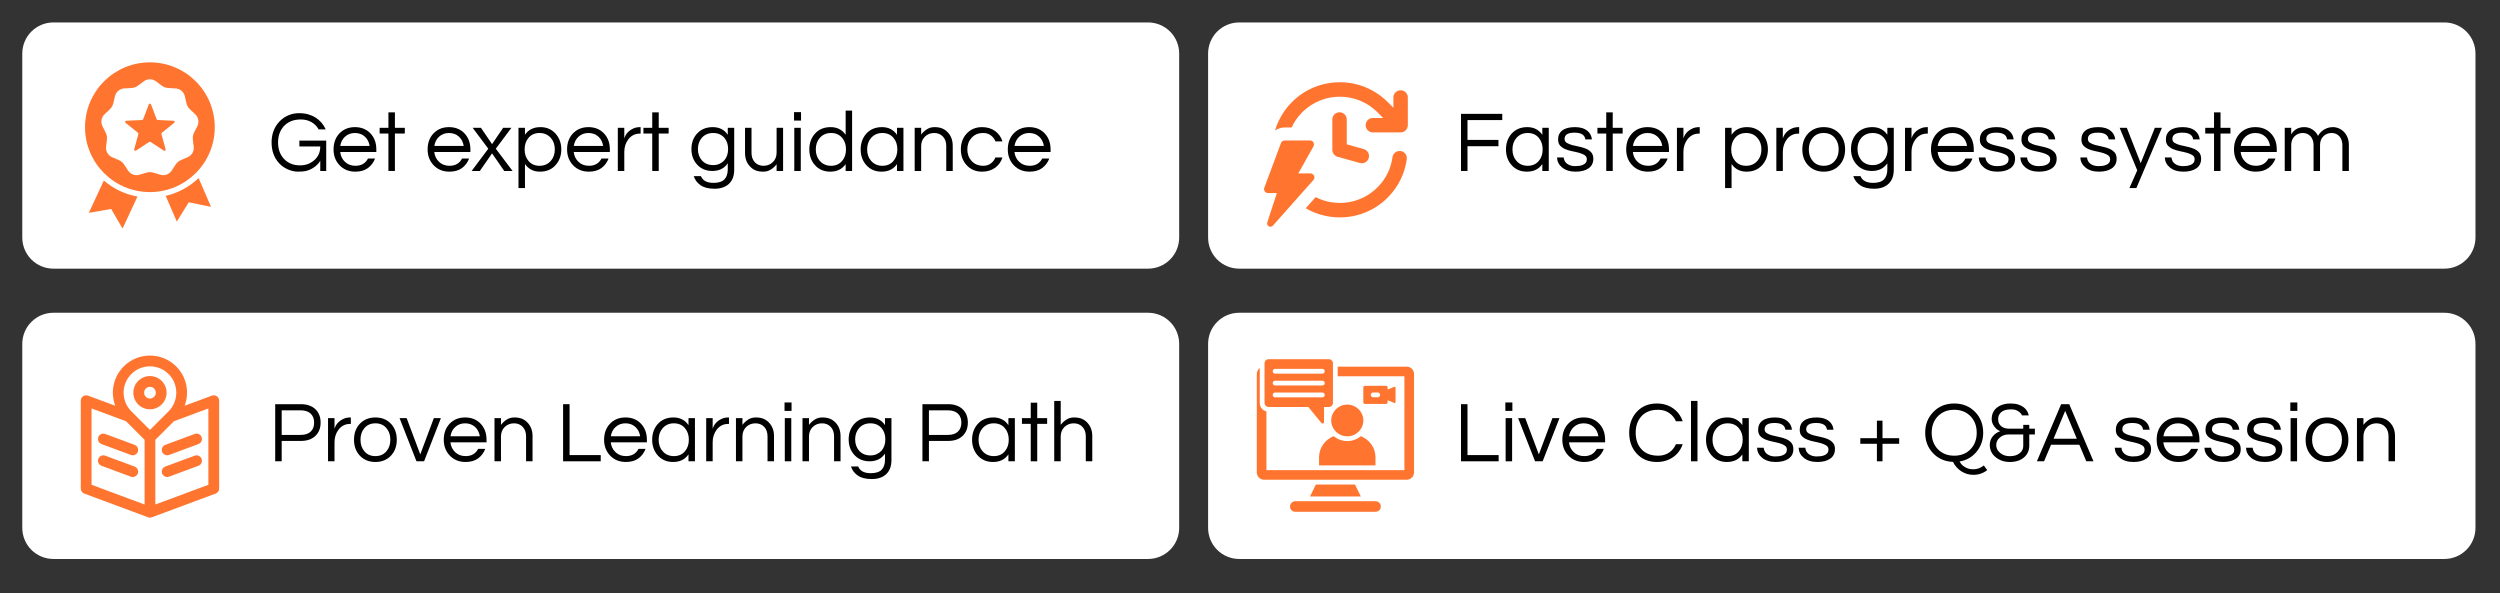 <svg xmlns="http://www.w3.org/2000/svg" xmlns:xlink="http://www.w3.org/1999/xlink" width="1366" zoomAndPan="magnify" viewBox="0 0 1024.5 243" height="324" preserveAspectRatio="xMidYMid meet"><rect x="0" y="0" width="1024.5" height="243" fill="#333333" stroke="none"/><defs><clipPath id="b877a3f1bb"><path d="M 9 9 L 483.281 9 L 483.281 110.094 L 9 110.094 Z M 9 9 "></path></clipPath><clipPath id="e947e01113"><path d="M 21.879 9.195 L 470.48 9.195 C 473.863 9.195 477.102 10.535 479.492 12.926 C 481.883 15.316 483.227 18.559 483.227 21.938 L 483.227 97.348 C 483.227 100.73 481.883 103.969 479.492 106.359 C 477.102 108.75 473.863 110.094 470.48 110.094 L 21.879 110.094 C 18.5 110.094 15.258 108.75 12.867 106.359 C 10.477 103.969 9.133 100.73 9.133 97.348 L 9.133 21.938 C 9.133 18.559 10.477 15.316 12.867 12.926 C 15.258 10.535 18.5 9.195 21.879 9.195 Z M 21.879 9.195 "></path></clipPath><clipPath id="9db835d3f2"><path d="M 34.824 25.551 L 88.047 25.551 L 88.047 93.766 L 34.824 93.766 Z M 34.824 25.551 "></path></clipPath><clipPath id="9f7c1b684a"><path d="M 9 128 L 483.281 128 L 483.281 229.066 L 9 229.066 Z M 9 128 "></path></clipPath><clipPath id="cf120e7f9f"><path d="M 21.879 128.168 L 470.48 128.168 C 473.863 128.168 477.102 129.512 479.492 131.902 C 481.883 134.289 483.227 137.531 483.227 140.91 L 483.227 216.324 C 483.227 219.703 481.883 222.945 479.492 225.336 C 477.102 227.723 473.863 229.066 470.48 229.066 L 21.879 229.066 C 18.5 229.066 15.258 227.723 12.867 225.336 C 10.477 222.945 9.133 219.703 9.133 216.324 L 9.133 140.91 C 9.133 137.531 10.477 134.289 12.867 131.902 C 15.258 129.512 18.5 128.168 21.879 128.168 Z M 21.879 128.168 "></path></clipPath><clipPath id="c8339f6b80"><path d="M 33.09 145 L 90 145 L 90 212.691 L 33.09 212.691 Z M 33.09 145 "></path></clipPath><clipPath id="4361f3615d"><path d="M 495 9 L 1014.547 9 L 1014.547 110.094 L 495 110.094 Z M 495 9 "></path></clipPath><clipPath id="9ed8423e86"><path d="M 507.82 9.195 L 1001.707 9.195 C 1005.086 9.195 1008.328 10.535 1010.715 12.926 C 1013.105 15.316 1014.449 18.559 1014.449 21.938 L 1014.449 97.348 C 1014.449 100.73 1013.105 103.969 1010.715 106.359 C 1008.328 108.75 1005.086 110.094 1001.707 110.094 L 507.82 110.094 C 504.441 110.094 501.199 108.75 498.809 106.359 C 496.418 103.969 495.078 100.73 495.078 97.348 L 495.078 21.938 C 495.078 18.559 496.418 15.316 498.809 12.926 C 501.199 10.535 504.441 9.195 507.82 9.195 Z M 507.82 9.195 "></path></clipPath><clipPath id="963e40bbda"><path d="M 495 128 L 1014.547 128 L 1014.547 229.066 L 495 229.066 Z M 495 128 "></path></clipPath><clipPath id="8881b2b588"><path d="M 507.82 128.168 L 1001.707 128.168 C 1005.086 128.168 1008.328 129.512 1010.715 131.902 C 1013.105 134.289 1014.449 137.531 1014.449 140.91 L 1014.449 216.324 C 1014.449 219.703 1013.105 222.945 1010.715 225.336 C 1008.328 227.723 1005.086 229.066 1001.707 229.066 L 507.82 229.066 C 504.441 229.066 501.199 227.723 498.809 225.336 C 496.418 222.945 495.078 219.703 495.078 216.324 L 495.078 140.91 C 495.078 137.531 496.418 134.289 498.809 131.902 C 501.199 129.512 504.441 128.168 507.82 128.168 Z M 507.82 128.168 "></path></clipPath><clipPath id="1f9d158ec1"><path d="M 515.023 147.207 L 579.492 147.207 L 579.492 210 L 515.023 210 Z M 515.023 147.207 "></path></clipPath><clipPath id="94ac1ee3c7"><path d="M 535 61 L 576.938 61 L 576.938 90 L 535 90 Z M 535 61 "></path></clipPath><clipPath id="b83007a871"><path d="M 522 33 L 576.938 33 L 576.938 55 L 522 55 Z M 522 33 "></path></clipPath></defs><g id="4793c456bd"><g clip-rule="nonzero" clip-path="url(#b877a3f1bb)"><g clip-rule="nonzero" clip-path="url(#e947e01113)"><path style=" stroke:none;fill-rule:nonzero;fill:#ffffff;fill-opacity:1;" d="M 9.133 9.195 L 483.281 9.195 L 483.281 110.094 L 9.133 110.094 Z M 9.133 9.195 "></path></g></g><g clip-rule="nonzero" clip-path="url(#9db835d3f2)"><path style=" stroke:none;fill-rule:evenodd;fill:#ff7530;fill-opacity:1;" d="M 61.43 25.551 C 76.113 25.551 88.016 37.453 88.016 52.137 C 88.016 66.816 76.113 78.719 61.43 78.719 C 46.746 78.719 34.844 66.816 34.844 52.137 C 34.844 37.453 46.746 25.551 61.43 25.551 Z M 81.387 72.977 C 77.695 76.512 73.066 79.078 67.906 80.262 L 72.449 90.809 L 77.355 82.906 L 86.469 84.773 Z M 56.336 80.543 C 51.129 79.617 46.402 77.293 42.562 73.969 L 36.391 87.23 L 45.551 85.629 L 50.227 93.672 Z M 61.879 42.773 C 61.723 42.363 61.137 42.363 60.98 42.773 L 58.668 48.855 C 58.602 49.039 58.438 49.156 58.242 49.168 L 51.742 49.484 C 51.301 49.504 51.121 50.062 51.465 50.34 L 56.539 54.414 C 56.691 54.539 56.75 54.727 56.699 54.918 L 54.992 61.195 C 54.879 61.621 55.352 61.969 55.723 61.723 L 61.164 58.16 C 61.328 58.055 61.527 58.055 61.691 58.16 L 67.137 61.723 C 67.508 61.969 67.98 61.621 67.863 61.195 L 66.156 54.918 C 66.105 54.727 66.168 54.539 66.32 54.414 L 71.391 50.34 C 71.738 50.062 71.555 49.504 71.113 49.484 L 64.613 49.168 C 64.418 49.156 64.258 49.039 64.188 48.855 Z M 63.941 33.336 C 62.43 32.207 60.43 32.207 58.918 33.336 C 54.977 36.285 55.871 35.961 50.961 36.234 C 49.074 36.34 47.543 37.625 47.109 39.465 C 45.988 44.254 46.465 43.43 42.879 46.797 C 41.5 48.09 41.152 50.059 42.004 51.746 C 44.223 56.133 44.059 55.199 43.477 60.082 C 43.25 61.957 44.25 63.691 45.988 64.434 C 50.508 66.371 49.781 65.762 52.473 69.875 C 53.508 71.457 55.387 72.141 57.195 71.594 C 61.902 70.172 60.953 70.172 65.664 71.594 C 67.473 72.141 69.352 71.457 70.383 69.875 C 73.078 65.762 72.348 66.371 76.871 64.434 C 78.605 63.691 79.605 61.957 79.383 60.082 C 78.801 55.199 78.633 56.133 80.852 51.746 C 81.707 50.059 81.359 48.09 79.98 46.797 C 76.395 43.43 76.871 44.254 75.746 39.465 C 75.316 37.625 73.785 36.34 71.898 36.234 C 66.984 35.961 67.879 36.285 63.941 33.336 Z M 63.941 33.336 "></path></g><g clip-rule="nonzero" clip-path="url(#9f7c1b684a)"><g clip-rule="nonzero" clip-path="url(#cf120e7f9f)"><path style=" stroke:none;fill-rule:nonzero;fill:#ffffff;fill-opacity:1;" d="M 9.133 128.168 L 483.281 128.168 L 483.281 229.066 L 9.133 229.066 Z M 9.133 128.168 "></path></g></g><path style=" stroke:none;fill-rule:nonzero;fill:#ff7530;fill-opacity:1;" d="M 79.785 186.734 L 67.734 191.199 C 66.59 191.625 66.008 192.895 66.43 194.039 C 66.762 194.93 67.602 195.48 68.5 195.48 C 68.754 195.48 69.016 195.434 69.266 195.34 L 81.32 190.875 C 82.461 190.449 83.043 189.18 82.621 188.035 C 82.199 186.891 80.93 186.312 79.785 186.734 Z M 79.785 186.734 "></path><path style=" stroke:none;fill-rule:nonzero;fill:#ff7530;fill-opacity:1;" d="M 67.734 182.305 C 66.59 182.727 66.008 183.996 66.43 185.141 C 66.762 186.031 67.602 186.582 68.5 186.582 C 68.754 186.582 69.016 186.535 69.266 186.441 L 81.32 181.973 C 82.461 181.551 83.043 180.281 82.621 179.137 C 82.199 177.992 80.93 177.41 79.785 177.836 Z M 67.734 182.305 "></path><g clip-rule="nonzero" clip-path="url(#c8339f6b80)"><path style=" stroke:none;fill-rule:nonzero;fill:#ff7530;fill-opacity:1;" d="M 88.859 162.391 C 88.266 161.977 87.508 161.883 86.832 162.133 L 75.676 166.277 C 77.707 160.859 76.562 154.512 72.211 150.164 C 66.281 144.23 56.629 144.23 50.695 150.164 C 46.344 154.512 45.199 160.859 47.23 166.277 L 36.074 162.133 C 35.398 161.883 34.641 161.977 34.047 162.391 C 33.453 162.805 33.102 163.48 33.102 164.203 L 33.102 200.203 C 33.102 201.129 33.676 201.953 34.539 202.273 L 60.688 211.984 C 60.934 212.078 61.191 212.125 61.453 212.125 C 61.715 212.125 61.977 212.078 62.223 211.984 L 88.367 202.273 C 89.234 201.953 89.809 201.129 89.809 200.203 L 89.809 164.203 C 89.809 163.48 89.453 162.805 88.859 162.391 Z M 53.816 153.285 C 55.922 151.18 58.688 150.125 61.453 150.125 C 64.219 150.125 66.984 151.18 69.09 153.285 C 73.301 157.492 73.301 164.344 69.09 168.555 L 61.453 176.191 L 53.816 168.555 C 51.777 166.516 50.656 163.805 50.656 160.918 C 50.656 158.035 51.777 155.324 53.816 153.285 Z M 37.516 167.379 L 51.648 172.629 L 59.246 180.227 L 59.246 206.742 L 37.516 198.668 Z M 85.391 198.668 L 63.66 206.742 L 63.66 180.227 L 71.262 172.629 L 85.391 167.379 Z M 85.391 198.668 "></path></g><path style=" stroke:none;fill-rule:nonzero;fill:#ff7530;fill-opacity:1;" d="M 55.176 191.203 L 43.121 186.734 C 41.977 186.312 40.707 186.895 40.285 188.035 C 39.859 189.18 40.445 190.449 41.586 190.875 L 53.641 195.344 C 53.891 195.438 54.152 195.48 54.406 195.48 C 55.305 195.48 56.145 194.93 56.477 194.039 C 56.898 192.895 56.316 191.625 55.176 191.203 Z M 55.176 191.203 "></path><path style=" stroke:none;fill-rule:nonzero;fill:#ff7530;fill-opacity:1;" d="M 41.586 181.973 L 53.641 186.441 C 53.891 186.535 54.152 186.582 54.406 186.582 C 55.305 186.582 56.148 186.031 56.477 185.141 C 56.902 183.996 56.316 182.727 55.176 182.305 L 43.121 177.836 C 41.977 177.41 40.707 177.996 40.285 179.137 C 39.859 180.281 40.445 181.551 41.586 181.973 Z M 41.586 181.973 "></path><path style=" stroke:none;fill-rule:nonzero;fill:#ff7530;fill-opacity:1;" d="M 61.453 167.734 C 65.211 167.734 68.27 164.676 68.27 160.918 C 68.27 157.16 65.211 154.105 61.453 154.105 C 57.695 154.105 54.637 157.16 54.637 160.918 C 54.637 164.676 57.695 167.734 61.453 167.734 Z M 61.453 158.52 C 62.777 158.52 63.855 159.594 63.855 160.918 C 63.855 162.242 62.777 163.32 61.453 163.32 C 60.129 163.32 59.055 162.242 59.055 160.918 C 59.055 159.594 60.129 158.52 61.453 158.52 Z M 61.453 158.52 "></path><g clip-rule="nonzero" clip-path="url(#4361f3615d)"><g clip-rule="nonzero" clip-path="url(#9ed8423e86)"><path style=" stroke:none;fill-rule:nonzero;fill:#ffffff;fill-opacity:1;" d="M 495.078 9.195 L 1014.547 9.195 L 1014.547 110.094 L 495.078 110.094 Z M 495.078 9.195 "></path></g></g><g clip-rule="nonzero" clip-path="url(#963e40bbda)"><g clip-rule="nonzero" clip-path="url(#8881b2b588)"><path style=" stroke:none;fill-rule:nonzero;fill:#ffffff;fill-opacity:1;" d="M 495.078 128.168 L 1014.547 128.168 L 1014.547 229.066 L 495.078 229.066 Z M 495.078 128.168 "></path></g></g><g clip-rule="nonzero" clip-path="url(#1f9d158ec1)"><path style=" stroke:none;fill-rule:nonzero;fill:#ff7530;fill-opacity:1;" d="M 579.473 153.242 L 579.473 193.609 C 579.473 195.258 578.125 196.602 576.48 196.602 L 518.035 196.602 C 516.387 196.602 515.039 195.258 515.039 193.609 L 515.039 153.242 C 515.039 152.262 515.516 151.387 516.25 150.84 L 516.25 165.113 C 516.25 166.805 517.418 168.227 518.984 168.625 L 518.984 192.66 L 575.527 192.66 L 575.527 154.195 L 548.191 154.195 L 548.191 150.25 L 576.48 150.25 C 578.125 150.25 579.473 151.598 579.473 153.242 Z M 568.641 158.758 L 568.641 159.637 L 571.352 158.523 C 571.57 158.434 571.902 158.562 571.902 158.895 L 571.902 164.75 C 571.902 165.082 571.57 165.211 571.352 165.121 L 568.641 164.008 L 568.641 164.887 C 568.641 165.25 568.344 165.543 567.98 165.543 L 559.34 165.543 C 558.977 165.543 558.684 165.25 558.684 164.887 L 558.684 158.758 C 558.684 158.395 558.977 158.098 559.34 158.098 L 567.98 158.098 C 568.344 158.098 568.641 158.395 568.641 158.758 Z M 565.578 161.82 C 565.578 161.281 565.141 160.844 564.602 160.844 L 562.719 160.844 C 562.18 160.844 561.742 161.281 561.742 161.82 C 561.742 162.359 562.18 162.797 562.719 162.797 L 564.602 162.797 C 565.141 162.797 565.578 162.359 565.578 161.82 Z M 552.113 180.758 C 550.008 180.758 548.074 180 546.578 178.738 C 543.062 180.07 540.547 183.477 540.547 187.441 L 540.547 190.707 L 563.68 190.707 L 563.68 187.441 C 563.68 183.477 561.164 180.07 557.648 178.738 C 556.152 180 554.215 180.758 552.113 180.758 Z M 552.113 165.801 C 548.477 165.801 545.527 168.711 545.527 172.305 C 545.527 175.895 548.477 178.805 552.113 178.805 C 555.75 178.805 558.695 175.895 558.695 172.305 C 558.695 168.711 555.75 165.801 552.113 165.801 Z M 518.203 165.113 L 518.203 148.871 C 518.203 147.953 518.953 147.203 519.871 147.203 L 544.57 147.203 C 545.488 147.203 546.238 147.953 546.238 148.871 L 546.238 165.113 C 546.238 166.031 545.488 166.781 544.57 166.781 L 542.582 166.781 L 542.582 172.938 C 542.582 173.215 542.406 173.445 542.141 173.523 C 541.875 173.598 541.633 173.477 541.457 173.262 L 536.156 166.781 L 519.871 166.781 C 518.953 166.781 518.203 166.031 518.203 165.113 Z M 521.559 152.141 C 521.559 152.68 521.996 153.117 522.535 153.117 L 541.906 153.117 C 542.445 153.117 542.883 152.68 542.883 152.141 C 542.883 151.602 542.445 151.164 541.906 151.164 L 522.535 151.164 C 521.996 151.164 521.559 151.602 521.559 152.141 Z M 521.559 156.992 C 521.559 157.531 521.996 157.969 522.535 157.969 L 541.906 157.969 C 542.445 157.969 542.883 157.531 542.883 156.992 C 542.883 156.453 542.445 156.016 541.906 156.016 L 522.535 156.016 C 521.996 156.016 521.559 156.453 521.559 156.992 Z M 521.559 161.844 C 521.559 162.383 521.996 162.82 522.535 162.82 L 541.906 162.82 C 542.445 162.82 542.883 162.383 542.883 161.844 C 542.883 161.305 542.445 160.867 541.906 160.867 L 522.535 160.867 C 521.996 160.867 521.559 161.305 521.559 161.844 Z M 539.242 198.555 L 536.84 203.445 L 557.672 203.445 L 555.27 198.555 Z M 563.688 205.398 L 530.824 205.398 C 529.629 205.398 528.648 206.379 528.648 207.574 C 528.648 208.77 529.629 209.746 530.824 209.746 L 563.688 209.746 C 564.883 209.746 565.863 208.77 565.863 207.574 C 565.863 206.379 564.883 205.398 563.688 205.398 Z M 563.688 205.398 "></path></g><g clip-rule="nonzero" clip-path="url(#94ac1ee3c7)"><path style=" stroke:none;fill-rule:nonzero;fill:#ff7530;fill-opacity:1;" d="M 573.98 61.895 C 572.367 61.664 570.871 62.805 570.641 64.418 C 569.992 69.145 567.859 73.426 564.469 76.797 C 557.629 83.633 547.324 84.973 539.141 80.777 L 535.09 85.344 C 539.395 87.84 544.227 89.094 549.07 89.094 C 556.164 89.094 563.254 86.398 568.656 80.992 C 572.953 76.699 575.664 71.25 576.5 65.242 C 576.73 63.625 575.609 62.125 573.98 61.895 Z M 573.98 61.895 "></path></g><g clip-rule="nonzero" clip-path="url(#b83007a871)"><path style=" stroke:none;fill-rule:nonzero;fill:#ff7530;fill-opacity:1;" d="M 573.961 36.988 C 572.336 36.988 571.008 38.316 571.008 39.957 L 571.008 44.152 L 568.656 41.801 C 557.848 31.004 540.273 31.004 529.465 41.801 C 526.094 45.176 523.773 49.207 522.508 53.492 C 523.648 52.688 525.016 52.238 526.453 52.238 L 529.309 52.238 C 530.344 49.977 531.805 47.855 533.66 45.996 C 542.152 37.508 555.977 37.508 564.461 45.996 L 566.812 48.348 L 562.617 48.348 C 560.973 48.348 559.648 49.676 559.648 51.301 C 559.648 52.949 560.977 54.27 562.617 54.27 L 573.961 54.27 C 575.609 54.27 576.93 52.941 576.93 51.301 L 576.93 39.957 C 576.938 38.312 575.609 36.988 573.961 36.988 Z M 573.961 36.988 "></path></g><path style=" stroke:none;fill-rule:nonzero;fill:#ff7530;fill-opacity:1;" d="M 548.945 46.004 C 547.312 46.004 545.984 47.332 545.984 48.965 L 545.984 61.395 C 545.984 62.723 546.871 63.887 548.148 64.25 L 557.27 66.805 C 557.535 66.879 557.805 66.918 558.066 66.918 C 559.363 66.918 560.555 66.059 560.914 64.75 C 561.359 63.172 560.434 61.539 558.859 61.098 L 551.902 59.145 L 551.902 48.965 C 551.906 47.324 550.578 46.004 548.945 46.004 Z M 548.945 46.004 "></path><path style=" stroke:none;fill-rule:nonzero;fill:#ff7530;fill-opacity:1;" d="M 537.035 71.062 L 532.047 71.062 L 538.262 59.973 C 538.867 58.895 538.086 57.566 536.852 57.566 L 526.461 57.566 C 525.789 57.566 525.184 57.984 524.945 58.621 L 518.109 76.93 C 517.715 77.988 518.492 79.113 519.621 79.113 L 523.262 79.113 L 519.336 91.129 C 518.875 92.531 520.668 93.562 521.648 92.457 L 538.25 73.758 C 539.172 72.711 538.43 71.062 537.035 71.062 Z M 537.035 71.062 "></path><g style="fill:#000000;fill-opacity:1;"><g transform="translate(109.919, 70.065)"><path style="stroke:none" d="M 4.531 -20.188 C 5.52 -21.27 6.719 -22.125 8.125 -22.75 C 9.539 -23.375 11.004 -23.688 12.516 -23.688 C 14.023 -23.688 15.332 -23.52 16.438 -23.188 C 17.551 -22.863 18.555 -22.422 19.453 -21.859 C 21.305 -20.648 22.672 -19.047 23.547 -17.047 L 20.656 -17.047 C 19.945 -18.316 18.961 -19.312 17.703 -20.031 C 16.441 -20.75 15.008 -21.109 13.406 -21.109 C 11.801 -21.109 10.43 -20.863 9.297 -20.375 C 8.172 -19.895 7.219 -19.234 6.438 -18.391 C 4.832 -16.641 4.031 -14.41 4.031 -11.703 C 4.031 -8.973 4.82 -6.742 6.406 -5.016 C 8.07 -3.203 10.285 -2.297 13.047 -2.297 C 15.266 -2.297 17.176 -2.977 18.781 -4.344 C 20.477 -5.781 21.328 -7.68 21.328 -10.047 L 12.766 -10.047 L 12.766 -12.453 L 23.766 -12.453 L 23.766 0 L 21.328 0 L 21.328 -4.141 C 19.984 -2.109 18.117 -0.754 15.734 -0.078 C 14.859 0.16 13.707 0.281 12.281 0.281 C 10.852 0.281 9.43 -0.031 8.016 -0.656 C 6.609 -1.281 5.41 -2.133 4.422 -3.219 C 2.391 -5.438 1.375 -8.266 1.375 -11.703 C 1.375 -15.098 2.426 -17.926 4.531 -20.188 Z M 4.531 -20.188 "></path></g></g><g style="fill:#000000;fill-opacity:1;"><g transform="translate(135.488, 70.065)"><path style="stroke:none" d="M 10.188 -2.125 C 12.562 -2.125 14.27 -3.113 15.312 -5.094 L 18.203 -5.094 C 17.598 -3.488 16.629 -2.191 15.297 -1.203 C 13.961 -0.211 12.242 0.281 10.141 0.281 C 7.484 0.281 5.316 -0.602 3.641 -2.375 C 2.016 -4.094 1.203 -6.25 1.203 -8.844 C 1.203 -11.457 1.977 -13.613 3.531 -15.312 C 5.188 -17.082 7.332 -17.969 9.969 -17.969 C 12.613 -17.969 14.758 -17.082 16.406 -15.312 C 17.957 -13.613 18.734 -11.457 18.734 -8.844 L 18.734 -7.781 L 3.922 -7.781 C 4.109 -6.156 4.758 -4.812 5.875 -3.75 C 7 -2.664 8.438 -2.125 10.188 -2.125 Z M 9.969 -15.562 C 8.344 -15.562 6.977 -15.051 5.875 -14.031 C 4.832 -13.07 4.191 -11.812 3.953 -10.25 L 15.984 -10.25 C 15.742 -11.812 15.109 -13.07 14.078 -14.031 C 12.961 -15.051 11.594 -15.562 9.969 -15.562 Z M 9.969 -15.562 "></path></g></g><g style="fill:#000000;fill-opacity:1;"><g transform="translate(154.974, 70.065)"><path style="stroke:none" d="M 4.203 0 L 4.203 -15.344 L 0.594 -15.344 L 0.594 -17.688 L 4.203 -17.688 L 4.203 -24.016 L 6.859 -24.016 L 6.859 -17.688 L 10.922 -17.688 L 10.922 -15.344 L 6.859 -15.344 L 6.859 0 Z M 4.203 0 "></path></g></g><g style="fill:#000000;fill-opacity:1;"><g transform="translate(166.503, 70.065)"><path style="stroke:none" d=""></path></g></g><g style="fill:#000000;fill-opacity:1;"><g transform="translate(174.036, 70.065)"><path style="stroke:none" d="M 10.188 -2.125 C 12.562 -2.125 14.27 -3.113 15.312 -5.094 L 18.203 -5.094 C 17.598 -3.488 16.629 -2.191 15.297 -1.203 C 13.961 -0.211 12.242 0.281 10.141 0.281 C 7.484 0.281 5.316 -0.602 3.641 -2.375 C 2.016 -4.094 1.203 -6.25 1.203 -8.844 C 1.203 -11.457 1.977 -13.613 3.531 -15.312 C 5.188 -17.082 7.332 -17.969 9.969 -17.969 C 12.613 -17.969 14.758 -17.082 16.406 -15.312 C 17.957 -13.613 18.734 -11.457 18.734 -8.844 L 18.734 -7.781 L 3.922 -7.781 C 4.109 -6.156 4.758 -4.812 5.875 -3.75 C 7 -2.664 8.438 -2.125 10.188 -2.125 Z M 9.969 -15.562 C 8.344 -15.562 6.977 -15.051 5.875 -14.031 C 4.832 -13.07 4.191 -11.812 3.953 -10.25 L 15.984 -10.25 C 15.742 -11.812 15.109 -13.07 14.078 -14.031 C 12.961 -15.051 11.594 -15.562 9.969 -15.562 Z M 9.969 -15.562 "></path></g></g><g style="fill:#000000;fill-opacity:1;"><g transform="translate(193.133, 70.065)"><path style="stroke:none" d="M 10.047 -9.125 L 16.906 0 L 13.5 0 L 8.516 -7.219 L 3.5 0 L 0.141 0 L 6.969 -9.125 L 0.562 -17.688 L 3.953 -17.688 L 8.516 -11 L 13.047 -17.688 L 16.438 -17.688 Z M 10.047 -9.125 "></path></g></g><g style="fill:#000000;fill-opacity:1;"><g transform="translate(210.179, 70.065)"><path style="stroke:none" d="M 4.953 -14.844 C 6.367 -16.926 8.477 -17.969 11.281 -17.969 C 13.82 -17.969 15.883 -17.082 17.469 -15.312 C 19.051 -13.562 19.844 -11.406 19.844 -8.844 C 19.844 -6.27 19.051 -4.113 17.469 -2.375 C 15.883 -0.602 13.758 0.281 11.094 0.281 C 8.438 0.281 6.391 -0.766 4.953 -2.859 L 4.953 7 L 2.297 7 L 2.297 -17.688 L 4.953 -17.688 Z M 10.922 -15.562 C 9.016 -15.562 7.508 -14.898 6.406 -13.578 C 5.344 -12.328 4.812 -10.75 4.812 -8.844 C 4.812 -6.926 5.344 -5.348 6.406 -4.109 C 7.508 -2.785 9.016 -2.125 10.922 -2.125 C 12.805 -2.125 14.336 -2.785 15.516 -4.109 C 16.629 -5.348 17.188 -6.926 17.188 -8.844 C 17.188 -10.75 16.629 -12.328 15.516 -13.578 C 14.336 -14.898 12.805 -15.562 10.922 -15.562 Z M 10.922 -15.562 "></path></g></g><g style="fill:#000000;fill-opacity:1;"><g transform="translate(231.185, 70.065)"><path style="stroke:none" d="M 10.188 -2.125 C 12.562 -2.125 14.27 -3.113 15.312 -5.094 L 18.203 -5.094 C 17.598 -3.488 16.629 -2.191 15.297 -1.203 C 13.961 -0.211 12.242 0.281 10.141 0.281 C 7.484 0.281 5.316 -0.602 3.641 -2.375 C 2.016 -4.094 1.203 -6.25 1.203 -8.844 C 1.203 -11.457 1.977 -13.613 3.531 -15.312 C 5.188 -17.082 7.332 -17.969 9.969 -17.969 C 12.613 -17.969 14.758 -17.082 16.406 -15.312 C 17.957 -13.613 18.734 -11.457 18.734 -8.844 L 18.734 -7.781 L 3.922 -7.781 C 4.109 -6.156 4.758 -4.812 5.875 -3.75 C 7 -2.664 8.438 -2.125 10.188 -2.125 Z M 9.969 -15.562 C 8.344 -15.562 6.977 -15.051 5.875 -14.031 C 4.832 -13.07 4.191 -11.812 3.953 -10.25 L 15.984 -10.25 C 15.742 -11.812 15.109 -13.07 14.078 -14.031 C 12.961 -15.051 11.594 -15.562 9.969 -15.562 Z M 9.969 -15.562 "></path></g></g><g style="fill:#000000;fill-opacity:1;"><g transform="translate(250.884, 70.065)"><path style="stroke:none" d="M 11.641 -17.969 L 11.641 -15.312 L 11.312 -15.312 C 9.406 -15.312 7.848 -14.547 6.641 -13.016 C 5.516 -11.547 4.953 -9.801 4.953 -7.781 L 4.953 0 L 2.297 0 L 2.297 -17.688 L 4.953 -17.688 L 4.953 -13.328 C 5.516 -15.172 6.738 -16.523 8.625 -17.391 C 9.406 -17.773 10.348 -17.969 11.453 -17.969 Z M 11.641 -17.969 "></path></g></g><g style="fill:#000000;fill-opacity:1;"><g transform="translate(263.085, 70.065)"><path style="stroke:none" d="M 4.203 0 L 4.203 -15.344 L 0.594 -15.344 L 0.594 -17.688 L 4.203 -17.688 L 4.203 -24.016 L 6.859 -24.016 L 6.859 -17.688 L 10.922 -17.688 L 10.922 -15.344 L 6.859 -15.344 L 6.859 0 Z M 4.203 0 "></path></g></g><g style="fill:#000000;fill-opacity:1;"><g transform="translate(274.614, 70.065)"><path style="stroke:none" d=""></path></g></g><g style="fill:#000000;fill-opacity:1;"><g transform="translate(282.146, 70.065)"><path style="stroke:none" d="M 16.094 -14.844 L 16.094 -17.688 L 18.734 -17.688 L 18.734 -0.531 C 18.734 2.008 18.008 3.945 16.562 5.281 C 15.113 6.613 13.16 7.281 10.703 7.281 C 8.254 7.281 6.344 6.805 4.969 5.859 C 3.594 4.922 2.656 3.676 2.156 2.125 L 5.094 2.125 C 5.844 3.957 7.562 4.875 10.25 4.875 C 12.301 4.875 13.785 4.398 14.703 3.453 C 15.629 2.516 16.094 1.129 16.094 -0.703 L 16.094 -3.141 C 14.656 -1.047 12.547 0 9.766 0 C 7.211 0 5.133 -0.867 3.531 -2.609 C 1.977 -4.305 1.203 -6.43 1.203 -8.984 C 1.203 -11.523 1.977 -13.645 3.531 -15.344 C 5.133 -17.094 7.273 -17.969 9.953 -17.969 C 12.629 -17.969 14.676 -16.926 16.094 -14.844 Z M 10.109 -2.406 C 11.078 -2.406 11.938 -2.578 12.688 -2.922 C 13.445 -3.266 14.098 -3.727 14.641 -4.312 C 15.703 -5.539 16.234 -7.098 16.234 -8.984 C 16.234 -10.867 15.703 -12.426 14.641 -13.656 C 13.484 -14.926 11.973 -15.562 10.109 -15.562 C 8.203 -15.562 6.672 -14.926 5.516 -13.656 C 4.41 -12.406 3.859 -10.848 3.859 -8.984 C 3.859 -7.117 4.41 -5.562 5.516 -4.312 C 6.672 -3.039 8.203 -2.406 10.109 -2.406 Z M 10.109 -2.406 "></path></g></g><g style="fill:#000000;fill-opacity:1;"><g transform="translate(303.189, 70.065)"><path style="stroke:none" d="M 15.062 0 L 15.062 -2.766 C 14.426 -1.91 13.645 -1.188 12.719 -0.594 C 11.801 -0.008 10.754 0.281 9.578 0.281 C 8.398 0.281 7.383 0.117 6.531 -0.203 C 5.688 -0.535 4.945 -1.035 4.312 -1.703 C 2.852 -3.141 2.125 -5.035 2.125 -7.391 L 2.125 -17.688 L 4.781 -17.688 L 4.781 -7.453 C 4.781 -5.828 5.238 -4.531 6.156 -3.562 C 7.07 -2.602 8.258 -2.125 9.719 -2.125 C 11.207 -2.125 12.469 -2.617 13.5 -3.609 C 14.539 -4.617 15.062 -5.914 15.062 -7.5 L 15.062 -17.688 L 17.719 -17.688 L 17.719 0 Z M 15.062 0 "></path></g></g><g style="fill:#000000;fill-opacity:1;"><g transform="translate(323.205, 70.065)"><path style="stroke:none" d="M 2.297 -17.688 L 4.953 -17.688 L 4.953 0 L 2.297 0 Z M 5.062 -24.109 L 5.062 -20.656 L 2.188 -20.656 L 2.188 -24.109 Z M 5.062 -24.109 "></path></g></g><g style="fill:#000000;fill-opacity:1;"><g transform="translate(330.455, 70.065)"><path style="stroke:none" d="M 16.094 -2.828 C 14.676 -0.754 12.566 0.281 9.766 0.281 C 7.211 0.281 5.133 -0.602 3.531 -2.375 C 1.977 -4.113 1.203 -6.27 1.203 -8.844 C 1.203 -11.406 1.977 -13.562 3.531 -15.312 C 5.133 -17.082 7.27 -17.969 9.938 -17.969 C 12.602 -17.969 14.656 -16.914 16.094 -14.812 L 16.094 -24.75 L 18.734 -24.75 L 18.734 0 L 16.094 0 Z M 10.109 -2.125 C 12.023 -2.125 13.535 -2.785 14.641 -4.109 C 15.703 -5.348 16.234 -6.926 16.234 -8.844 C 16.234 -10.75 15.703 -12.328 14.641 -13.578 C 13.535 -14.898 12.023 -15.562 10.109 -15.562 C 8.223 -15.562 6.691 -14.898 5.516 -13.578 C 4.41 -12.328 3.859 -10.75 3.859 -8.844 C 3.859 -6.926 4.41 -5.348 5.516 -4.109 C 6.691 -2.785 8.223 -2.125 10.109 -2.125 Z M 10.109 -2.125 "></path></g></g><g style="fill:#000000;fill-opacity:1;"><g transform="translate(351.497, 70.065)"><path style="stroke:none" d="M 16.094 -2.828 C 14.676 -0.754 12.566 0.281 9.766 0.281 C 7.211 0.281 5.133 -0.602 3.531 -2.375 C 1.977 -4.113 1.203 -6.27 1.203 -8.844 C 1.203 -11.406 1.977 -13.562 3.531 -15.312 C 5.133 -17.082 7.27 -17.969 9.938 -17.969 C 12.602 -17.969 14.656 -16.914 16.094 -14.812 L 16.094 -17.688 L 18.734 -17.688 L 18.734 0 L 16.094 0 Z M 10.109 -2.125 C 12.023 -2.125 13.535 -2.785 14.641 -4.109 C 15.703 -5.348 16.234 -6.926 16.234 -8.844 C 16.234 -10.75 15.703 -12.328 14.641 -13.578 C 13.535 -14.898 12.023 -15.562 10.109 -15.562 C 8.223 -15.562 6.691 -14.898 5.516 -13.578 C 4.41 -12.328 3.859 -10.75 3.859 -8.844 C 3.859 -6.926 4.41 -5.348 5.516 -4.109 C 6.691 -2.785 8.223 -2.125 10.109 -2.125 Z M 10.109 -2.125 "></path></g></g><g style="fill:#000000;fill-opacity:1;"><g transform="translate(372.539, 70.065)"><path style="stroke:none" d="M 4.953 -17.688 L 4.953 -14.922 C 5.586 -15.766 6.363 -16.484 7.281 -17.078 C 8.195 -17.672 9.242 -17.969 10.422 -17.969 C 11.609 -17.969 12.625 -17.801 13.469 -17.469 C 14.32 -17.133 15.066 -16.641 15.703 -15.984 C 17.16 -14.547 17.891 -12.648 17.891 -10.297 L 17.891 0 L 15.234 0 L 15.234 -10.219 C 15.234 -11.844 14.773 -13.141 13.859 -14.109 C 12.941 -15.078 11.754 -15.562 10.297 -15.562 C 8.805 -15.562 7.539 -15.066 6.5 -14.078 C 5.469 -13.055 4.953 -11.758 4.953 -10.188 L 4.953 0 L 2.297 0 L 2.297 -17.688 Z M 4.953 -17.688 "></path></g></g><g style="fill:#000000;fill-opacity:1;"><g transform="translate(392.556, 70.065)"><path style="stroke:none" d="M 10.469 -2.125 C 11.594 -2.125 12.594 -2.441 13.469 -3.078 C 14.344 -3.711 14.977 -4.535 15.375 -5.547 L 18.25 -5.547 C 17.707 -3.805 16.719 -2.406 15.281 -1.344 C 13.77 -0.258 11.977 0.281 9.906 0.281 C 7.312 0.281 5.203 -0.602 3.578 -2.375 C 1.992 -4.094 1.203 -6.25 1.203 -8.844 C 1.203 -11.438 1.992 -13.594 3.578 -15.312 C 5.203 -17.082 7.312 -17.969 9.906 -17.969 C 11.977 -17.969 13.77 -17.426 15.281 -16.344 C 16.719 -15.281 17.707 -13.875 18.25 -12.125 L 15.375 -12.125 C 14.977 -13.145 14.344 -13.973 13.469 -14.609 C 12.594 -15.242 11.586 -15.562 10.453 -15.562 C 9.328 -15.562 8.367 -15.383 7.578 -15.031 C 6.797 -14.676 6.133 -14.191 5.594 -13.578 C 4.438 -12.305 3.859 -10.727 3.859 -8.844 C 3.859 -6.957 4.438 -5.379 5.594 -4.109 C 6.77 -2.785 8.395 -2.125 10.469 -2.125 Z M 10.469 -2.125 "></path></g></g><g style="fill:#000000;fill-opacity:1;"><g transform="translate(411.795, 70.065)"><path style="stroke:none" d="M 10.188 -2.125 C 12.562 -2.125 14.27 -3.113 15.312 -5.094 L 18.203 -5.094 C 17.598 -3.488 16.629 -2.191 15.297 -1.203 C 13.961 -0.211 12.242 0.281 10.141 0.281 C 7.484 0.281 5.316 -0.602 3.641 -2.375 C 2.016 -4.094 1.203 -6.25 1.203 -8.844 C 1.203 -11.457 1.977 -13.613 3.531 -15.312 C 5.188 -17.082 7.332 -17.969 9.969 -17.969 C 12.613 -17.969 14.758 -17.082 16.406 -15.312 C 17.957 -13.613 18.734 -11.457 18.734 -8.844 L 18.734 -7.781 L 3.922 -7.781 C 4.109 -6.156 4.758 -4.812 5.875 -3.75 C 7 -2.664 8.438 -2.125 10.188 -2.125 Z M 9.969 -15.562 C 8.344 -15.562 6.977 -15.051 5.875 -14.031 C 4.832 -13.07 4.191 -11.812 3.953 -10.25 L 15.984 -10.25 C 15.742 -11.812 15.109 -13.07 14.078 -14.031 C 12.961 -15.051 11.594 -15.562 9.969 -15.562 Z M 9.969 -15.562 "></path></g></g><g style="fill:#000000;fill-opacity:1;"><g transform="translate(109.919, 189.039)"><path style="stroke:none" d="M 5.516 0 L 2.859 0 L 2.859 -23.406 L 13.406 -23.406 C 15.875 -23.406 17.844 -22.723 19.312 -21.359 C 20.75 -19.992 21.469 -18.164 21.469 -15.875 C 21.469 -13.562 20.738 -11.727 19.281 -10.375 C 17.832 -9.02 15.875 -8.344 13.406 -8.344 L 5.516 -8.344 Z M 5.516 -20.891 L 5.516 -10.812 L 13.219 -10.812 C 15.062 -10.812 16.453 -11.258 17.391 -12.156 C 18.336 -13.051 18.812 -14.281 18.812 -15.844 C 18.812 -17.414 18.336 -18.648 17.391 -19.547 C 16.453 -20.441 15.062 -20.891 13.219 -20.891 Z M 5.516 -20.891 "></path></g></g><g style="fill:#000000;fill-opacity:1;"><g transform="translate(132.128, 189.039)"><path style="stroke:none" d="M 11.641 -17.969 L 11.641 -15.312 L 11.312 -15.312 C 9.406 -15.312 7.848 -14.547 6.641 -13.016 C 5.516 -11.547 4.953 -9.801 4.953 -7.781 L 4.953 0 L 2.297 0 L 2.297 -17.688 L 4.953 -17.688 L 4.953 -13.328 C 5.516 -15.172 6.738 -16.523 8.625 -17.391 C 9.406 -17.773 10.348 -17.969 11.453 -17.969 Z M 11.641 -17.969 "></path></g></g><g style="fill:#000000;fill-opacity:1;"><g transform="translate(143.869, 189.039)"><path style="stroke:none" d="M 9.969 -17.969 C 12.613 -17.969 14.758 -17.082 16.406 -15.312 C 17.957 -13.613 18.734 -11.457 18.734 -8.844 C 18.734 -6.227 17.957 -4.07 16.406 -2.375 C 14.758 -0.602 12.613 0.281 9.969 0.281 C 7.332 0.281 5.188 -0.602 3.531 -2.375 C 1.977 -4.07 1.203 -6.227 1.203 -8.844 C 1.203 -11.457 1.977 -13.613 3.531 -15.312 C 5.188 -17.082 7.332 -17.969 9.969 -17.969 Z M 9.969 -2.125 C 11.875 -2.125 13.383 -2.785 14.5 -4.109 C 15.562 -5.348 16.094 -6.926 16.094 -8.844 C 16.094 -10.75 15.562 -12.328 14.5 -13.578 C 13.383 -14.898 11.875 -15.562 9.969 -15.562 C 8.062 -15.562 6.555 -14.898 5.453 -13.578 C 4.391 -12.328 3.859 -10.75 3.859 -8.844 C 3.859 -6.926 4.391 -5.348 5.453 -4.109 C 6.555 -2.785 8.062 -2.125 9.969 -2.125 Z M 9.969 -2.125 "></path></g></g><g style="fill:#000000;fill-opacity:1;"><g transform="translate(163.568, 189.039)"><path style="stroke:none" d="M 17.109 -17.688 L 10.219 0 L 7.109 0 L 0.172 -17.688 L 3.078 -17.688 L 8.656 -2.828 L 14.219 -17.688 Z M 17.109 -17.688 "></path></g></g><g style="fill:#000000;fill-opacity:1;"><g transform="translate(180.649, 189.039)"><path style="stroke:none" d="M 10.188 -2.125 C 12.562 -2.125 14.27 -3.113 15.312 -5.094 L 18.203 -5.094 C 17.598 -3.488 16.629 -2.191 15.297 -1.203 C 13.961 -0.211 12.242 0.281 10.141 0.281 C 7.484 0.281 5.316 -0.602 3.641 -2.375 C 2.016 -4.094 1.203 -6.25 1.203 -8.844 C 1.203 -11.457 1.977 -13.613 3.531 -15.312 C 5.188 -17.082 7.332 -17.969 9.969 -17.969 C 12.613 -17.969 14.758 -17.082 16.406 -15.312 C 17.957 -13.613 18.734 -11.457 18.734 -8.844 L 18.734 -7.781 L 3.922 -7.781 C 4.109 -6.156 4.758 -4.812 5.875 -3.75 C 7 -2.664 8.438 -2.125 10.188 -2.125 Z M 9.969 -15.562 C 8.344 -15.562 6.977 -15.051 5.875 -14.031 C 4.832 -13.07 4.191 -11.812 3.953 -10.25 L 15.984 -10.25 C 15.742 -11.812 15.109 -13.07 14.078 -14.031 C 12.961 -15.051 11.594 -15.562 9.969 -15.562 Z M 9.969 -15.562 "></path></g></g><g style="fill:#000000;fill-opacity:1;"><g transform="translate(200.347, 189.039)"><path style="stroke:none" d="M 4.953 -17.688 L 4.953 -14.922 C 5.586 -15.766 6.363 -16.484 7.281 -17.078 C 8.195 -17.672 9.242 -17.969 10.422 -17.969 C 11.609 -17.969 12.625 -17.801 13.469 -17.469 C 14.32 -17.133 15.066 -16.641 15.703 -15.984 C 17.16 -14.547 17.891 -12.648 17.891 -10.297 L 17.891 0 L 15.234 0 L 15.234 -10.219 C 15.234 -11.844 14.773 -13.141 13.859 -14.109 C 12.941 -15.078 11.754 -15.562 10.297 -15.562 C 8.805 -15.562 7.539 -15.066 6.5 -14.078 C 5.469 -13.055 4.953 -11.758 4.953 -10.188 L 4.953 0 L 2.297 0 L 2.297 -17.688 Z M 4.953 -17.688 "></path></g></g><g style="fill:#000000;fill-opacity:1;"><g transform="translate(220.364, 189.039)"><path style="stroke:none" d=""></path></g></g><g style="fill:#000000;fill-opacity:1;"><g transform="translate(227.897, 189.039)"><path style="stroke:none" d="M 5.516 -23.406 L 5.516 -2.547 L 18.281 -2.547 L 18.281 0 L 2.859 0 L 2.859 -23.406 Z M 5.516 -23.406 "></path></g></g><g style="fill:#000000;fill-opacity:1;"><g transform="translate(246.357, 189.039)"><path style="stroke:none" d="M 10.188 -2.125 C 12.562 -2.125 14.27 -3.113 15.312 -5.094 L 18.203 -5.094 C 17.598 -3.488 16.629 -2.191 15.297 -1.203 C 13.961 -0.211 12.242 0.281 10.141 0.281 C 7.484 0.281 5.316 -0.602 3.641 -2.375 C 2.016 -4.094 1.203 -6.25 1.203 -8.844 C 1.203 -11.457 1.977 -13.613 3.531 -15.312 C 5.188 -17.082 7.332 -17.969 9.969 -17.969 C 12.613 -17.969 14.758 -17.082 16.406 -15.312 C 17.957 -13.613 18.734 -11.457 18.734 -8.844 L 18.734 -7.781 L 3.922 -7.781 C 4.109 -6.156 4.758 -4.812 5.875 -3.75 C 7 -2.664 8.438 -2.125 10.188 -2.125 Z M 9.969 -15.562 C 8.344 -15.562 6.977 -15.051 5.875 -14.031 C 4.832 -13.07 4.191 -11.812 3.953 -10.25 L 15.984 -10.25 C 15.742 -11.812 15.109 -13.07 14.078 -14.031 C 12.961 -15.051 11.594 -15.562 9.969 -15.562 Z M 9.969 -15.562 "></path></g></g><g style="fill:#000000;fill-opacity:1;"><g transform="translate(266.055, 189.039)"><path style="stroke:none" d="M 16.094 -2.828 C 14.676 -0.754 12.566 0.281 9.766 0.281 C 7.211 0.281 5.133 -0.602 3.531 -2.375 C 1.977 -4.113 1.203 -6.27 1.203 -8.844 C 1.203 -11.406 1.977 -13.562 3.531 -15.312 C 5.133 -17.082 7.27 -17.969 9.938 -17.969 C 12.602 -17.969 14.656 -16.914 16.094 -14.812 L 16.094 -17.688 L 18.734 -17.688 L 18.734 0 L 16.094 0 Z M 10.109 -2.125 C 12.023 -2.125 13.535 -2.785 14.641 -4.109 C 15.703 -5.348 16.234 -6.926 16.234 -8.844 C 16.234 -10.75 15.703 -12.328 14.641 -13.578 C 13.535 -14.898 12.023 -15.562 10.109 -15.562 C 8.223 -15.562 6.691 -14.898 5.516 -13.578 C 4.41 -12.328 3.859 -10.75 3.859 -8.844 C 3.859 -6.926 4.41 -5.348 5.516 -4.109 C 6.691 -2.785 8.223 -2.125 10.109 -2.125 Z M 10.109 -2.125 "></path></g></g><g style="fill:#000000;fill-opacity:1;"><g transform="translate(287.098, 189.039)"><path style="stroke:none" d="M 11.641 -17.969 L 11.641 -15.312 L 11.312 -15.312 C 9.406 -15.312 7.848 -14.547 6.641 -13.016 C 5.516 -11.547 4.953 -9.801 4.953 -7.781 L 4.953 0 L 2.297 0 L 2.297 -17.688 L 4.953 -17.688 L 4.953 -13.328 C 5.516 -15.172 6.738 -16.523 8.625 -17.391 C 9.406 -17.773 10.348 -17.969 11.453 -17.969 Z M 11.641 -17.969 "></path></g></g><g style="fill:#000000;fill-opacity:1;"><g transform="translate(299.298, 189.039)"><path style="stroke:none" d="M 4.953 -17.688 L 4.953 -14.922 C 5.586 -15.766 6.363 -16.484 7.281 -17.078 C 8.195 -17.672 9.242 -17.969 10.422 -17.969 C 11.609 -17.969 12.625 -17.801 13.469 -17.469 C 14.32 -17.133 15.066 -16.641 15.703 -15.984 C 17.16 -14.547 17.891 -12.648 17.891 -10.297 L 17.891 0 L 15.234 0 L 15.234 -10.219 C 15.234 -11.844 14.773 -13.141 13.859 -14.109 C 12.941 -15.078 11.754 -15.562 10.297 -15.562 C 8.805 -15.562 7.539 -15.066 6.5 -14.078 C 5.469 -13.055 4.953 -11.758 4.953 -10.188 L 4.953 0 L 2.297 0 L 2.297 -17.688 Z M 4.953 -17.688 "></path></g></g><g style="fill:#000000;fill-opacity:1;"><g transform="translate(319.315, 189.039)"><path style="stroke:none" d="M 2.297 -17.688 L 4.953 -17.688 L 4.953 0 L 2.297 0 Z M 5.062 -24.109 L 5.062 -20.656 L 2.188 -20.656 L 2.188 -24.109 Z M 5.062 -24.109 "></path></g></g><g style="fill:#000000;fill-opacity:1;"><g transform="translate(326.565, 189.039)"><path style="stroke:none" d="M 4.953 -17.688 L 4.953 -14.922 C 5.586 -15.766 6.363 -16.484 7.281 -17.078 C 8.195 -17.672 9.242 -17.969 10.422 -17.969 C 11.609 -17.969 12.625 -17.801 13.469 -17.469 C 14.32 -17.133 15.066 -16.641 15.703 -15.984 C 17.16 -14.547 17.891 -12.648 17.891 -10.297 L 17.891 0 L 15.234 0 L 15.234 -10.219 C 15.234 -11.844 14.773 -13.141 13.859 -14.109 C 12.941 -15.078 11.754 -15.562 10.297 -15.562 C 8.805 -15.562 7.539 -15.066 6.5 -14.078 C 5.469 -13.055 4.953 -11.758 4.953 -10.188 L 4.953 0 L 2.297 0 L 2.297 -17.688 Z M 4.953 -17.688 "></path></g></g><g style="fill:#000000;fill-opacity:1;"><g transform="translate(346.581, 189.039)"><path style="stroke:none" d="M 16.094 -14.844 L 16.094 -17.688 L 18.734 -17.688 L 18.734 -0.531 C 18.734 2.008 18.008 3.945 16.562 5.281 C 15.113 6.613 13.16 7.281 10.703 7.281 C 8.254 7.281 6.344 6.805 4.969 5.859 C 3.594 4.922 2.656 3.676 2.156 2.125 L 5.094 2.125 C 5.844 3.957 7.562 4.875 10.25 4.875 C 12.301 4.875 13.785 4.398 14.703 3.453 C 15.629 2.516 16.094 1.129 16.094 -0.703 L 16.094 -3.141 C 14.656 -1.047 12.547 0 9.766 0 C 7.211 0 5.133 -0.867 3.531 -2.609 C 1.977 -4.305 1.203 -6.43 1.203 -8.984 C 1.203 -11.523 1.977 -13.645 3.531 -15.344 C 5.133 -17.094 7.273 -17.969 9.953 -17.969 C 12.629 -17.969 14.676 -16.926 16.094 -14.844 Z M 10.109 -2.406 C 11.078 -2.406 11.938 -2.578 12.688 -2.922 C 13.445 -3.266 14.098 -3.727 14.641 -4.312 C 15.703 -5.539 16.234 -7.098 16.234 -8.984 C 16.234 -10.867 15.703 -12.426 14.641 -13.656 C 13.484 -14.926 11.973 -15.562 10.109 -15.562 C 8.203 -15.562 6.672 -14.926 5.516 -13.656 C 4.41 -12.406 3.859 -10.848 3.859 -8.984 C 3.859 -7.117 4.41 -5.562 5.516 -4.312 C 6.672 -3.039 8.203 -2.406 10.109 -2.406 Z M 10.109 -2.406 "></path></g></g><g style="fill:#000000;fill-opacity:1;"><g transform="translate(367.624, 189.039)"><path style="stroke:none" d=""></path></g></g><g style="fill:#000000;fill-opacity:1;"><g transform="translate(375.156, 189.039)"><path style="stroke:none" d="M 5.516 0 L 2.859 0 L 2.859 -23.406 L 13.406 -23.406 C 15.875 -23.406 17.844 -22.723 19.312 -21.359 C 20.75 -19.992 21.469 -18.164 21.469 -15.875 C 21.469 -13.562 20.738 -11.727 19.281 -10.375 C 17.832 -9.02 15.875 -8.344 13.406 -8.344 L 5.516 -8.344 Z M 5.516 -20.891 L 5.516 -10.812 L 13.219 -10.812 C 15.062 -10.812 16.453 -11.258 17.391 -12.156 C 18.336 -13.051 18.812 -14.281 18.812 -15.844 C 18.812 -17.414 18.336 -18.648 17.391 -19.547 C 16.453 -20.441 15.062 -20.891 13.219 -20.891 Z M 5.516 -20.891 "></path></g></g><g style="fill:#000000;fill-opacity:1;"><g transform="translate(397.153, 189.039)"><path style="stroke:none" d="M 16.094 -2.828 C 14.676 -0.754 12.566 0.281 9.766 0.281 C 7.211 0.281 5.133 -0.602 3.531 -2.375 C 1.977 -4.113 1.203 -6.27 1.203 -8.844 C 1.203 -11.406 1.977 -13.562 3.531 -15.312 C 5.133 -17.082 7.27 -17.969 9.938 -17.969 C 12.602 -17.969 14.656 -16.914 16.094 -14.812 L 16.094 -17.688 L 18.734 -17.688 L 18.734 0 L 16.094 0 Z M 10.109 -2.125 C 12.023 -2.125 13.535 -2.785 14.641 -4.109 C 15.703 -5.348 16.234 -6.926 16.234 -8.844 C 16.234 -10.75 15.703 -12.328 14.641 -13.578 C 13.535 -14.898 12.023 -15.562 10.109 -15.562 C 8.223 -15.562 6.691 -14.898 5.516 -13.578 C 4.41 -12.328 3.859 -10.75 3.859 -8.844 C 3.859 -6.926 4.41 -5.348 5.516 -4.109 C 6.691 -2.785 8.223 -2.125 10.109 -2.125 Z M 10.109 -2.125 "></path></g></g><g style="fill:#000000;fill-opacity:1;"><g transform="translate(418.196, 189.039)"><path style="stroke:none" d="M 4.203 0 L 4.203 -15.344 L 0.594 -15.344 L 0.594 -17.688 L 4.203 -17.688 L 4.203 -24.016 L 6.859 -24.016 L 6.859 -17.688 L 10.922 -17.688 L 10.922 -15.344 L 6.859 -15.344 L 6.859 0 Z M 4.203 0 "></path></g></g><g style="fill:#000000;fill-opacity:1;"><g transform="translate(429.725, 189.039)"><path style="stroke:none" d="M 4.953 -24.75 L 4.953 -14.922 C 5.586 -15.766 6.363 -16.484 7.281 -17.078 C 8.195 -17.672 9.242 -17.969 10.422 -17.969 C 11.609 -17.969 12.625 -17.801 13.469 -17.469 C 14.32 -17.133 15.066 -16.641 15.703 -15.984 C 17.16 -14.547 17.891 -12.648 17.891 -10.297 L 17.891 0 L 15.234 0 L 15.234 -10.219 C 15.234 -11.844 14.773 -13.141 13.859 -14.109 C 12.941 -15.078 11.754 -15.562 10.297 -15.562 C 8.805 -15.562 7.539 -15.066 6.5 -14.078 C 5.469 -13.055 4.953 -11.758 4.953 -10.188 L 4.953 0 L 2.297 0 L 2.297 -24.75 Z M 4.953 -24.75 "></path></g></g><g style="fill:#000000;fill-opacity:1;"><g transform="translate(595.861, 70.065)"><path style="stroke:none" d="M 5.516 -20.859 L 5.516 -12.734 L 18.203 -12.734 L 18.203 -10.141 L 5.516 -10.141 L 5.516 0 L 2.859 0 L 2.859 -23.406 L 19.766 -23.406 L 19.766 -20.859 Z M 5.516 -20.859 "></path></g></g><g style="fill:#000000;fill-opacity:1;"><g transform="translate(615.948, 70.065)"><path style="stroke:none" d="M 16.094 -2.828 C 14.676 -0.754 12.566 0.281 9.766 0.281 C 7.211 0.281 5.133 -0.602 3.531 -2.375 C 1.977 -4.113 1.203 -6.27 1.203 -8.844 C 1.203 -11.406 1.977 -13.562 3.531 -15.312 C 5.133 -17.082 7.27 -17.969 9.938 -17.969 C 12.602 -17.969 14.656 -16.914 16.094 -14.812 L 16.094 -17.688 L 18.734 -17.688 L 18.734 0 L 16.094 0 Z M 10.109 -2.125 C 12.023 -2.125 13.535 -2.785 14.641 -4.109 C 15.703 -5.348 16.234 -6.926 16.234 -8.844 C 16.234 -10.75 15.703 -12.328 14.641 -13.578 C 13.535 -14.898 12.023 -15.562 10.109 -15.562 C 8.223 -15.562 6.691 -14.898 5.516 -13.578 C 4.41 -12.328 3.859 -10.75 3.859 -8.844 C 3.859 -6.926 4.41 -5.348 5.516 -4.109 C 6.691 -2.785 8.223 -2.125 10.109 -2.125 Z M 10.109 -2.125 "></path></g></g><g style="fill:#000000;fill-opacity:1;"><g transform="translate(636.99, 70.065)"><path style="stroke:none" d="M 12.688 -12.938 C 12.457 -14.781 10.977 -15.703 8.25 -15.703 C 5.531 -15.703 4.172 -14.852 4.172 -13.156 C 4.172 -12.445 4.457 -11.91 5.031 -11.547 C 5.613 -11.18 6.336 -10.879 7.203 -10.641 C 8.078 -10.41 9.023 -10.191 10.047 -9.984 C 11.078 -9.785 12.031 -9.504 12.906 -9.141 C 13.781 -8.773 14.504 -8.273 15.078 -7.641 C 15.66 -7.004 15.953 -6.129 15.953 -5.016 C 15.953 -3.297 15.301 -1.984 14 -1.078 C 12.707 -0.172 10.953 0.281 8.734 0.281 C 6.379 0.281 4.504 -0.305 3.109 -1.484 C 1.836 -2.523 1.156 -3.879 1.062 -5.547 L 3.812 -5.547 C 3.977 -3.922 4.898 -2.828 6.578 -2.266 C 7.191 -2.078 7.797 -1.984 8.391 -1.984 C 8.992 -1.984 9.555 -2.016 10.078 -2.078 C 10.598 -2.148 11.102 -2.281 11.594 -2.469 C 12.727 -2.914 13.297 -3.688 13.297 -4.781 C 13.297 -5.508 13.004 -6.066 12.422 -6.453 C 11.848 -6.836 11.125 -7.156 10.25 -7.406 C 9.383 -7.656 8.438 -7.879 7.406 -8.078 C 6.383 -8.273 5.438 -8.551 4.562 -8.906 C 3.688 -9.258 2.957 -9.742 2.375 -10.359 C 1.801 -10.973 1.516 -11.82 1.516 -12.906 C 1.516 -14.508 2.098 -15.754 3.266 -16.641 C 4.43 -17.523 6.16 -17.969 8.453 -17.969 C 10.617 -17.969 12.328 -17.445 13.578 -16.406 C 14.617 -15.531 15.219 -14.375 15.375 -12.938 Z M 12.688 -12.938 "></path></g></g><g style="fill:#000000;fill-opacity:1;"><g transform="translate(654.036, 70.065)"><path style="stroke:none" d="M 4.203 0 L 4.203 -15.344 L 0.594 -15.344 L 0.594 -17.688 L 4.203 -17.688 L 4.203 -24.016 L 6.859 -24.016 L 6.859 -17.688 L 10.922 -17.688 L 10.922 -15.344 L 6.859 -15.344 L 6.859 0 Z M 4.203 0 "></path></g></g><g style="fill:#000000;fill-opacity:1;"><g transform="translate(665.211, 70.065)"><path style="stroke:none" d="M 10.188 -2.125 C 12.562 -2.125 14.27 -3.113 15.312 -5.094 L 18.203 -5.094 C 17.598 -3.488 16.629 -2.191 15.297 -1.203 C 13.961 -0.211 12.242 0.281 10.141 0.281 C 7.484 0.281 5.316 -0.602 3.641 -2.375 C 2.016 -4.094 1.203 -6.25 1.203 -8.844 C 1.203 -11.457 1.977 -13.613 3.531 -15.312 C 5.188 -17.082 7.332 -17.969 9.969 -17.969 C 12.613 -17.969 14.758 -17.082 16.406 -15.312 C 17.957 -13.613 18.734 -11.457 18.734 -8.844 L 18.734 -7.781 L 3.922 -7.781 C 4.109 -6.156 4.758 -4.812 5.875 -3.75 C 7 -2.664 8.438 -2.125 10.188 -2.125 Z M 9.969 -15.562 C 8.344 -15.562 6.977 -15.051 5.875 -14.031 C 4.832 -13.07 4.191 -11.812 3.953 -10.25 L 15.984 -10.25 C 15.742 -11.812 15.109 -13.07 14.078 -14.031 C 12.961 -15.051 11.594 -15.562 9.969 -15.562 Z M 9.969 -15.562 "></path></g></g><g style="fill:#000000;fill-opacity:1;"><g transform="translate(684.91, 70.065)"><path style="stroke:none" d="M 11.641 -17.969 L 11.641 -15.312 L 11.312 -15.312 C 9.406 -15.312 7.848 -14.547 6.641 -13.016 C 5.516 -11.547 4.953 -9.801 4.953 -7.781 L 4.953 0 L 2.297 0 L 2.297 -17.688 L 4.953 -17.688 L 4.953 -13.328 C 5.516 -15.172 6.738 -16.523 8.625 -17.391 C 9.406 -17.773 10.348 -17.969 11.453 -17.969 Z M 11.641 -17.969 "></path></g></g><g style="fill:#000000;fill-opacity:1;"><g transform="translate(697.111, 70.065)"><path style="stroke:none" d=""></path></g></g><g style="fill:#000000;fill-opacity:1;"><g transform="translate(704.643, 70.065)"><path style="stroke:none" d="M 4.953 -14.844 C 6.367 -16.926 8.477 -17.969 11.281 -17.969 C 13.82 -17.969 15.883 -17.082 17.469 -15.312 C 19.051 -13.562 19.844 -11.406 19.844 -8.844 C 19.844 -6.27 19.051 -4.113 17.469 -2.375 C 15.883 -0.602 13.758 0.281 11.094 0.281 C 8.438 0.281 6.391 -0.766 4.953 -2.859 L 4.953 7 L 2.297 7 L 2.297 -17.688 L 4.953 -17.688 Z M 10.922 -15.562 C 9.016 -15.562 7.508 -14.898 6.406 -13.578 C 5.344 -12.328 4.812 -10.75 4.812 -8.844 C 4.812 -6.926 5.344 -5.348 6.406 -4.109 C 7.508 -2.785 9.016 -2.125 10.922 -2.125 C 12.805 -2.125 14.336 -2.785 15.516 -4.109 C 16.629 -5.348 17.188 -6.926 17.188 -8.844 C 17.188 -10.75 16.629 -12.328 15.516 -13.578 C 14.336 -14.898 12.805 -15.562 10.922 -15.562 Z M 10.922 -15.562 "></path></g></g><g style="fill:#000000;fill-opacity:1;"><g transform="translate(725.65, 70.065)"><path style="stroke:none" d="M 11.641 -17.969 L 11.641 -15.312 L 11.312 -15.312 C 9.406 -15.312 7.848 -14.547 6.641 -13.016 C 5.516 -11.547 4.953 -9.801 4.953 -7.781 L 4.953 0 L 2.297 0 L 2.297 -17.688 L 4.953 -17.688 L 4.953 -13.328 C 5.516 -15.172 6.738 -16.523 8.625 -17.391 C 9.406 -17.773 10.348 -17.969 11.453 -17.969 Z M 11.641 -17.969 "></path></g></g><g style="fill:#000000;fill-opacity:1;"><g transform="translate(737.391, 70.065)"><path style="stroke:none" d="M 9.969 -17.969 C 12.613 -17.969 14.758 -17.082 16.406 -15.312 C 17.957 -13.613 18.734 -11.457 18.734 -8.844 C 18.734 -6.227 17.957 -4.07 16.406 -2.375 C 14.758 -0.602 12.613 0.281 9.969 0.281 C 7.332 0.281 5.188 -0.602 3.531 -2.375 C 1.977 -4.07 1.203 -6.227 1.203 -8.844 C 1.203 -11.457 1.977 -13.613 3.531 -15.312 C 5.188 -17.082 7.332 -17.969 9.969 -17.969 Z M 9.969 -2.125 C 11.875 -2.125 13.383 -2.785 14.5 -4.109 C 15.562 -5.348 16.094 -6.926 16.094 -8.844 C 16.094 -10.75 15.562 -12.328 14.5 -13.578 C 13.383 -14.898 11.875 -15.562 9.969 -15.562 C 8.062 -15.562 6.555 -14.898 5.453 -13.578 C 4.391 -12.328 3.859 -10.75 3.859 -8.844 C 3.859 -6.926 4.391 -5.348 5.453 -4.109 C 6.555 -2.785 8.062 -2.125 9.969 -2.125 Z M 9.969 -2.125 "></path></g></g><g style="fill:#000000;fill-opacity:1;"><g transform="translate(757.337, 70.065)"><path style="stroke:none" d="M 16.094 -14.844 L 16.094 -17.688 L 18.734 -17.688 L 18.734 -0.531 C 18.734 2.008 18.008 3.945 16.562 5.281 C 15.113 6.613 13.16 7.281 10.703 7.281 C 8.254 7.281 6.344 6.805 4.969 5.859 C 3.594 4.922 2.656 3.676 2.156 2.125 L 5.094 2.125 C 5.844 3.957 7.562 4.875 10.25 4.875 C 12.301 4.875 13.785 4.398 14.703 3.453 C 15.629 2.516 16.094 1.129 16.094 -0.703 L 16.094 -3.141 C 14.656 -1.047 12.547 0 9.766 0 C 7.211 0 5.133 -0.867 3.531 -2.609 C 1.977 -4.305 1.203 -6.43 1.203 -8.984 C 1.203 -11.523 1.977 -13.645 3.531 -15.344 C 5.133 -17.094 7.273 -17.969 9.953 -17.969 C 12.629 -17.969 14.676 -16.926 16.094 -14.844 Z M 10.109 -2.406 C 11.078 -2.406 11.938 -2.578 12.688 -2.922 C 13.445 -3.266 14.098 -3.727 14.641 -4.312 C 15.703 -5.539 16.234 -7.098 16.234 -8.984 C 16.234 -10.867 15.703 -12.426 14.641 -13.656 C 13.484 -14.926 11.973 -15.562 10.109 -15.562 C 8.203 -15.562 6.672 -14.926 5.516 -13.656 C 4.41 -12.406 3.859 -10.848 3.859 -8.984 C 3.859 -7.117 4.41 -5.562 5.516 -4.312 C 6.672 -3.039 8.203 -2.406 10.109 -2.406 Z M 10.109 -2.406 "></path></g></g><g style="fill:#000000;fill-opacity:1;"><g transform="translate(778.379, 70.065)"><path style="stroke:none" d="M 11.641 -17.969 L 11.641 -15.312 L 11.312 -15.312 C 9.406 -15.312 7.848 -14.547 6.641 -13.016 C 5.516 -11.547 4.953 -9.801 4.953 -7.781 L 4.953 0 L 2.297 0 L 2.297 -17.688 L 4.953 -17.688 L 4.953 -13.328 C 5.516 -15.172 6.738 -16.523 8.625 -17.391 C 9.406 -17.773 10.348 -17.969 11.453 -17.969 Z M 11.641 -17.969 "></path></g></g><g style="fill:#000000;fill-opacity:1;"><g transform="translate(790.121, 70.065)"><path style="stroke:none" d="M 10.188 -2.125 C 12.562 -2.125 14.27 -3.113 15.312 -5.094 L 18.203 -5.094 C 17.598 -3.488 16.629 -2.191 15.297 -1.203 C 13.961 -0.211 12.242 0.281 10.141 0.281 C 7.484 0.281 5.316 -0.602 3.641 -2.375 C 2.016 -4.094 1.203 -6.25 1.203 -8.844 C 1.203 -11.457 1.977 -13.613 3.531 -15.312 C 5.188 -17.082 7.332 -17.969 9.969 -17.969 C 12.613 -17.969 14.758 -17.082 16.406 -15.312 C 17.957 -13.613 18.734 -11.457 18.734 -8.844 L 18.734 -7.781 L 3.922 -7.781 C 4.109 -6.156 4.758 -4.812 5.875 -3.75 C 7 -2.664 8.438 -2.125 10.188 -2.125 Z M 9.969 -15.562 C 8.344 -15.562 6.977 -15.051 5.875 -14.031 C 4.832 -13.07 4.191 -11.812 3.953 -10.25 L 15.984 -10.25 C 15.742 -11.812 15.109 -13.07 14.078 -14.031 C 12.961 -15.051 11.594 -15.562 9.969 -15.562 Z M 9.969 -15.562 "></path></g></g><g style="fill:#000000;fill-opacity:1;"><g transform="translate(809.819, 70.065)"><path style="stroke:none" d="M 12.688 -12.938 C 12.457 -14.781 10.977 -15.703 8.25 -15.703 C 5.531 -15.703 4.172 -14.852 4.172 -13.156 C 4.172 -12.445 4.457 -11.91 5.031 -11.547 C 5.613 -11.18 6.336 -10.879 7.203 -10.641 C 8.078 -10.41 9.023 -10.191 10.047 -9.984 C 11.078 -9.785 12.031 -9.504 12.906 -9.141 C 13.781 -8.773 14.504 -8.273 15.078 -7.641 C 15.66 -7.004 15.953 -6.129 15.953 -5.016 C 15.953 -3.297 15.301 -1.984 14 -1.078 C 12.707 -0.172 10.953 0.281 8.734 0.281 C 6.379 0.281 4.504 -0.305 3.109 -1.484 C 1.836 -2.523 1.156 -3.879 1.062 -5.547 L 3.812 -5.547 C 3.977 -3.922 4.898 -2.828 6.578 -2.266 C 7.191 -2.078 7.797 -1.984 8.391 -1.984 C 8.992 -1.984 9.555 -2.016 10.078 -2.078 C 10.598 -2.148 11.102 -2.281 11.594 -2.469 C 12.727 -2.914 13.297 -3.688 13.297 -4.781 C 13.297 -5.508 13.004 -6.066 12.422 -6.453 C 11.848 -6.836 11.125 -7.156 10.25 -7.406 C 9.383 -7.656 8.438 -7.879 7.406 -8.078 C 6.383 -8.273 5.438 -8.551 4.562 -8.906 C 3.688 -9.258 2.957 -9.742 2.375 -10.359 C 1.801 -10.973 1.516 -11.82 1.516 -12.906 C 1.516 -14.508 2.098 -15.754 3.266 -16.641 C 4.43 -17.523 6.16 -17.969 8.453 -17.969 C 10.617 -17.969 12.328 -17.445 13.578 -16.406 C 14.617 -15.531 15.219 -14.375 15.375 -12.938 Z M 12.688 -12.938 "></path></g></g><g style="fill:#000000;fill-opacity:1;"><g transform="translate(826.865, 70.065)"><path style="stroke:none" d="M 12.688 -12.938 C 12.457 -14.781 10.977 -15.703 8.25 -15.703 C 5.531 -15.703 4.172 -14.852 4.172 -13.156 C 4.172 -12.445 4.457 -11.91 5.031 -11.547 C 5.613 -11.18 6.336 -10.879 7.203 -10.641 C 8.078 -10.41 9.023 -10.191 10.047 -9.984 C 11.078 -9.785 12.031 -9.504 12.906 -9.141 C 13.781 -8.773 14.504 -8.273 15.078 -7.641 C 15.66 -7.004 15.953 -6.129 15.953 -5.016 C 15.953 -3.297 15.301 -1.984 14 -1.078 C 12.707 -0.172 10.953 0.281 8.734 0.281 C 6.379 0.281 4.504 -0.305 3.109 -1.484 C 1.836 -2.523 1.156 -3.879 1.062 -5.547 L 3.812 -5.547 C 3.977 -3.922 4.898 -2.828 6.578 -2.266 C 7.191 -2.078 7.797 -1.984 8.391 -1.984 C 8.992 -1.984 9.555 -2.016 10.078 -2.078 C 10.598 -2.148 11.102 -2.281 11.594 -2.469 C 12.727 -2.914 13.297 -3.688 13.297 -4.781 C 13.297 -5.508 13.004 -6.066 12.422 -6.453 C 11.848 -6.836 11.125 -7.156 10.25 -7.406 C 9.383 -7.656 8.438 -7.879 7.406 -8.078 C 6.383 -8.273 5.438 -8.551 4.562 -8.906 C 3.688 -9.258 2.957 -9.742 2.375 -10.359 C 1.801 -10.973 1.516 -11.82 1.516 -12.906 C 1.516 -14.508 2.098 -15.754 3.266 -16.641 C 4.43 -17.523 6.16 -17.969 8.453 -17.969 C 10.617 -17.969 12.328 -17.445 13.578 -16.406 C 14.617 -15.531 15.219 -14.375 15.375 -12.938 Z M 12.688 -12.938 "></path></g></g><g style="fill:#000000;fill-opacity:1;"><g transform="translate(843.911, 70.065)"><path style="stroke:none" d=""></path></g></g><g style="fill:#000000;fill-opacity:1;"><g transform="translate(851.444, 70.065)"><path style="stroke:none" d="M 12.688 -12.938 C 12.457 -14.781 10.977 -15.703 8.25 -15.703 C 5.531 -15.703 4.172 -14.852 4.172 -13.156 C 4.172 -12.445 4.457 -11.91 5.031 -11.547 C 5.613 -11.18 6.336 -10.879 7.203 -10.641 C 8.078 -10.41 9.023 -10.191 10.047 -9.984 C 11.078 -9.785 12.031 -9.504 12.906 -9.141 C 13.781 -8.773 14.504 -8.273 15.078 -7.641 C 15.66 -7.004 15.953 -6.129 15.953 -5.016 C 15.953 -3.297 15.301 -1.984 14 -1.078 C 12.707 -0.172 10.953 0.281 8.734 0.281 C 6.379 0.281 4.504 -0.305 3.109 -1.484 C 1.836 -2.523 1.156 -3.879 1.062 -5.547 L 3.812 -5.547 C 3.977 -3.922 4.898 -2.828 6.578 -2.266 C 7.191 -2.078 7.797 -1.984 8.391 -1.984 C 8.992 -1.984 9.555 -2.016 10.078 -2.078 C 10.598 -2.148 11.102 -2.281 11.594 -2.469 C 12.727 -2.914 13.297 -3.688 13.297 -4.781 C 13.297 -5.508 13.004 -6.066 12.422 -6.453 C 11.848 -6.836 11.125 -7.156 10.25 -7.406 C 9.383 -7.656 8.438 -7.879 7.406 -8.078 C 6.383 -8.273 5.438 -8.551 4.562 -8.906 C 3.688 -9.258 2.957 -9.742 2.375 -10.359 C 1.801 -10.973 1.516 -11.82 1.516 -12.906 C 1.516 -14.508 2.098 -15.754 3.266 -16.641 C 4.43 -17.523 6.16 -17.969 8.453 -17.969 C 10.617 -17.969 12.328 -17.445 13.578 -16.406 C 14.617 -15.531 15.219 -14.375 15.375 -12.938 Z M 12.688 -12.938 "></path></g></g><g style="fill:#000000;fill-opacity:1;"><g transform="translate(868.489, 70.065)"><path style="stroke:none" d="M 7 7 L 4.141 7 L 7.359 -0.25 L 0.141 -17.688 L 3.078 -17.688 L 8.766 -3.188 L 14.562 -17.688 L 17.469 -17.688 Z M 7 7 "></path></g></g><g style="fill:#000000;fill-opacity:1;"><g transform="translate(886.066, 70.065)"><path style="stroke:none" d="M 12.688 -12.938 C 12.457 -14.781 10.977 -15.703 8.25 -15.703 C 5.531 -15.703 4.172 -14.852 4.172 -13.156 C 4.172 -12.445 4.457 -11.91 5.031 -11.547 C 5.613 -11.18 6.336 -10.879 7.203 -10.641 C 8.078 -10.41 9.023 -10.191 10.047 -9.984 C 11.078 -9.785 12.031 -9.504 12.906 -9.141 C 13.781 -8.773 14.504 -8.273 15.078 -7.641 C 15.66 -7.004 15.953 -6.129 15.953 -5.016 C 15.953 -3.297 15.301 -1.984 14 -1.078 C 12.707 -0.172 10.953 0.281 8.734 0.281 C 6.379 0.281 4.504 -0.305 3.109 -1.484 C 1.836 -2.523 1.156 -3.879 1.062 -5.547 L 3.812 -5.547 C 3.977 -3.922 4.898 -2.828 6.578 -2.266 C 7.191 -2.078 7.797 -1.984 8.391 -1.984 C 8.992 -1.984 9.555 -2.016 10.078 -2.078 C 10.598 -2.148 11.102 -2.281 11.594 -2.469 C 12.727 -2.914 13.297 -3.688 13.297 -4.781 C 13.297 -5.508 13.004 -6.066 12.422 -6.453 C 11.848 -6.836 11.125 -7.156 10.25 -7.406 C 9.383 -7.656 8.438 -7.879 7.406 -8.078 C 6.383 -8.273 5.438 -8.551 4.562 -8.906 C 3.688 -9.258 2.957 -9.742 2.375 -10.359 C 1.801 -10.973 1.516 -11.82 1.516 -12.906 C 1.516 -14.508 2.098 -15.754 3.266 -16.641 C 4.43 -17.523 6.16 -17.969 8.453 -17.969 C 10.617 -17.969 12.328 -17.445 13.578 -16.406 C 14.617 -15.531 15.219 -14.375 15.375 -12.938 Z M 12.688 -12.938 "></path></g></g><g style="fill:#000000;fill-opacity:1;"><g transform="translate(903.112, 70.065)"><path style="stroke:none" d="M 4.203 0 L 4.203 -15.344 L 0.594 -15.344 L 0.594 -17.688 L 4.203 -17.688 L 4.203 -24.016 L 6.859 -24.016 L 6.859 -17.688 L 10.922 -17.688 L 10.922 -15.344 L 6.859 -15.344 L 6.859 0 Z M 4.203 0 "></path></g></g><g style="fill:#000000;fill-opacity:1;"><g transform="translate(914.287, 70.065)"><path style="stroke:none" d="M 10.188 -2.125 C 12.562 -2.125 14.27 -3.113 15.312 -5.094 L 18.203 -5.094 C 17.598 -3.488 16.629 -2.191 15.297 -1.203 C 13.961 -0.211 12.242 0.281 10.141 0.281 C 7.484 0.281 5.316 -0.602 3.641 -2.375 C 2.016 -4.094 1.203 -6.25 1.203 -8.844 C 1.203 -11.457 1.977 -13.613 3.531 -15.312 C 5.188 -17.082 7.332 -17.969 9.969 -17.969 C 12.613 -17.969 14.758 -17.082 16.406 -15.312 C 17.957 -13.613 18.734 -11.457 18.734 -8.844 L 18.734 -7.781 L 3.922 -7.781 C 4.109 -6.156 4.758 -4.812 5.875 -3.75 C 7 -2.664 8.438 -2.125 10.188 -2.125 Z M 9.969 -15.562 C 8.344 -15.562 6.977 -15.051 5.875 -14.031 C 4.832 -13.07 4.191 -11.812 3.953 -10.25 L 15.984 -10.25 C 15.742 -11.812 15.109 -13.07 14.078 -14.031 C 12.961 -15.051 11.594 -15.562 9.969 -15.562 Z M 9.969 -15.562 "></path></g></g><g style="fill:#000000;fill-opacity:1;"><g transform="translate(933.985, 70.065)"><path style="stroke:none" d="M 4.953 -15 C 6.129 -16.977 7.922 -17.969 10.328 -17.969 C 11.504 -17.969 12.594 -17.656 13.594 -17.031 C 14.594 -16.406 15.379 -15.523 15.953 -14.391 C 16.754 -15.879 18 -16.941 19.688 -17.578 C 20.375 -17.836 21.145 -17.969 22 -17.969 C 22.863 -17.969 23.691 -17.797 24.484 -17.453 C 25.273 -17.109 25.977 -16.617 26.594 -15.984 C 27.914 -14.566 28.578 -12.797 28.578 -10.672 L 28.578 0 L 25.922 0 L 25.922 -10.609 C 25.922 -12.066 25.508 -13.27 24.688 -14.219 C 23.852 -15.113 22.801 -15.562 21.531 -15.562 C 20.188 -15.562 19.066 -15.125 18.172 -14.25 C 17.234 -13.352 16.766 -12.129 16.766 -10.578 L 16.766 0 L 14.109 0 L 14.109 -10.609 C 14.109 -12.066 13.695 -13.27 12.875 -14.219 C 12.051 -15.113 11 -15.562 9.719 -15.562 C 8.375 -15.562 7.254 -15.125 6.359 -14.25 C 5.422 -13.352 4.953 -12.129 4.953 -10.578 L 4.953 0 L 2.297 0 L 2.297 -17.688 L 4.953 -17.688 Z M 4.953 -15 "></path></g></g><g style="fill:#000000;fill-opacity:1;"><g transform="translate(964.683, 70.065)"><path style="stroke:none" d=""></path></g></g><g style="fill:#000000;fill-opacity:1;"><g transform="translate(595.861, 189.039)"><path style="stroke:none" d="M 5.516 -23.406 L 5.516 -2.547 L 18.281 -2.547 L 18.281 0 L 2.859 0 L 2.859 -23.406 Z M 5.516 -23.406 "></path></g></g><g style="fill:#000000;fill-opacity:1;"><g transform="translate(614.71, 189.039)"><path style="stroke:none" d="M 2.297 -17.688 L 4.953 -17.688 L 4.953 0 L 2.297 0 Z M 5.062 -24.109 L 5.062 -20.656 L 2.188 -20.656 L 2.188 -24.109 Z M 5.062 -24.109 "></path></g></g><g style="fill:#000000;fill-opacity:1;"><g transform="translate(621.96, 189.039)"><path style="stroke:none" d="M 17.109 -17.688 L 10.219 0 L 7.109 0 L 0.172 -17.688 L 3.078 -17.688 L 8.656 -2.828 L 14.219 -17.688 Z M 17.109 -17.688 "></path></g></g><g style="fill:#000000;fill-opacity:1;"><g transform="translate(639.041, 189.039)"><path style="stroke:none" d="M 10.188 -2.125 C 12.562 -2.125 14.27 -3.113 15.312 -5.094 L 18.203 -5.094 C 17.598 -3.488 16.629 -2.191 15.297 -1.203 C 13.961 -0.211 12.242 0.281 10.141 0.281 C 7.484 0.281 5.316 -0.602 3.641 -2.375 C 2.016 -4.094 1.203 -6.25 1.203 -8.844 C 1.203 -11.457 1.977 -13.613 3.531 -15.312 C 5.188 -17.082 7.332 -17.969 9.969 -17.969 C 12.613 -17.969 14.758 -17.082 16.406 -15.312 C 17.957 -13.613 18.734 -11.457 18.734 -8.844 L 18.734 -7.781 L 3.922 -7.781 C 4.109 -6.156 4.758 -4.812 5.875 -3.75 C 7 -2.664 8.438 -2.125 10.188 -2.125 Z M 9.969 -15.562 C 8.344 -15.562 6.977 -15.051 5.875 -14.031 C 4.832 -13.07 4.191 -11.812 3.953 -10.25 L 15.984 -10.25 C 15.742 -11.812 15.109 -13.07 14.078 -14.031 C 12.961 -15.051 11.594 -15.562 9.969 -15.562 Z M 9.969 -15.562 "></path></g></g><g style="fill:#000000;fill-opacity:1;"><g transform="translate(658.74, 189.039)"><path style="stroke:none" d=""></path></g></g><g style="fill:#000000;fill-opacity:1;"><g transform="translate(666.272, 189.039)"><path style="stroke:none" d="M 13.297 -2.297 C 14.973 -2.297 16.441 -2.719 17.703 -3.562 C 18.961 -4.414 19.898 -5.562 20.516 -7 L 23.297 -7 C 22.523 -4.781 21.242 -3.035 19.453 -1.766 C 17.535 -0.398 15.281 0.281 12.688 0.281 C 9.27 0.281 6.504 -0.883 4.391 -3.219 C 2.379 -5.457 1.375 -8.285 1.375 -11.703 C 1.375 -15.117 2.379 -17.945 4.391 -20.188 C 6.504 -22.52 9.27 -23.688 12.688 -23.688 C 15.281 -23.688 17.535 -23.004 19.453 -21.641 C 21.242 -20.367 22.523 -18.625 23.297 -16.406 L 20.516 -16.406 C 19.898 -17.844 18.961 -18.984 17.703 -19.828 C 16.441 -20.68 14.973 -21.109 13.297 -21.109 C 11.617 -21.109 10.223 -20.863 9.109 -20.375 C 8.004 -19.895 7.078 -19.234 6.328 -18.391 C 4.797 -16.672 4.031 -14.441 4.031 -11.703 C 4.031 -8.973 4.797 -6.742 6.328 -5.016 C 7.93 -3.203 10.254 -2.297 13.297 -2.297 Z M 13.297 -2.297 "></path></g></g><g style="fill:#000000;fill-opacity:1;"><g transform="translate(690.674, 189.039)"><path style="stroke:none" d="M 4.953 0 L 2.297 0 L 2.297 -24.75 L 4.953 -24.75 Z M 4.953 0 "></path></g></g><g style="fill:#000000;fill-opacity:1;"><g transform="translate(697.924, 189.039)"><path style="stroke:none" d="M 16.094 -2.828 C 14.676 -0.754 12.566 0.281 9.766 0.281 C 7.211 0.281 5.133 -0.602 3.531 -2.375 C 1.977 -4.113 1.203 -6.27 1.203 -8.844 C 1.203 -11.406 1.977 -13.562 3.531 -15.312 C 5.133 -17.082 7.27 -17.969 9.938 -17.969 C 12.602 -17.969 14.656 -16.914 16.094 -14.812 L 16.094 -17.688 L 18.734 -17.688 L 18.734 0 L 16.094 0 Z M 10.109 -2.125 C 12.023 -2.125 13.535 -2.785 14.641 -4.109 C 15.703 -5.348 16.234 -6.926 16.234 -8.844 C 16.234 -10.75 15.703 -12.328 14.641 -13.578 C 13.535 -14.898 12.023 -15.562 10.109 -15.562 C 8.223 -15.562 6.691 -14.898 5.516 -13.578 C 4.41 -12.328 3.859 -10.75 3.859 -8.844 C 3.859 -6.926 4.41 -5.348 5.516 -4.109 C 6.691 -2.785 8.223 -2.125 10.109 -2.125 Z M 10.109 -2.125 "></path></g></g><g style="fill:#000000;fill-opacity:1;"><g transform="translate(718.966, 189.039)"><path style="stroke:none" d="M 12.688 -12.938 C 12.457 -14.781 10.977 -15.703 8.25 -15.703 C 5.531 -15.703 4.172 -14.852 4.172 -13.156 C 4.172 -12.445 4.457 -11.91 5.031 -11.547 C 5.613 -11.18 6.336 -10.879 7.203 -10.641 C 8.078 -10.41 9.023 -10.191 10.047 -9.984 C 11.078 -9.785 12.031 -9.504 12.906 -9.141 C 13.781 -8.773 14.504 -8.273 15.078 -7.641 C 15.66 -7.004 15.953 -6.129 15.953 -5.016 C 15.953 -3.297 15.301 -1.984 14 -1.078 C 12.707 -0.172 10.953 0.281 8.734 0.281 C 6.379 0.281 4.504 -0.305 3.109 -1.484 C 1.836 -2.523 1.156 -3.879 1.062 -5.547 L 3.812 -5.547 C 3.977 -3.922 4.898 -2.828 6.578 -2.266 C 7.191 -2.078 7.797 -1.984 8.391 -1.984 C 8.992 -1.984 9.555 -2.016 10.078 -2.078 C 10.598 -2.148 11.102 -2.281 11.594 -2.469 C 12.727 -2.914 13.297 -3.688 13.297 -4.781 C 13.297 -5.508 13.004 -6.066 12.422 -6.453 C 11.848 -6.836 11.125 -7.156 10.25 -7.406 C 9.383 -7.656 8.438 -7.879 7.406 -8.078 C 6.383 -8.273 5.438 -8.551 4.562 -8.906 C 3.688 -9.258 2.957 -9.742 2.375 -10.359 C 1.801 -10.973 1.516 -11.82 1.516 -12.906 C 1.516 -14.508 2.098 -15.754 3.266 -16.641 C 4.43 -17.523 6.16 -17.969 8.453 -17.969 C 10.617 -17.969 12.328 -17.445 13.578 -16.406 C 14.617 -15.531 15.219 -14.375 15.375 -12.938 Z M 12.688 -12.938 "></path></g></g><g style="fill:#000000;fill-opacity:1;"><g transform="translate(736.012, 189.039)"><path style="stroke:none" d="M 12.688 -12.938 C 12.457 -14.781 10.977 -15.703 8.25 -15.703 C 5.531 -15.703 4.172 -14.852 4.172 -13.156 C 4.172 -12.445 4.457 -11.91 5.031 -11.547 C 5.613 -11.18 6.336 -10.879 7.203 -10.641 C 8.078 -10.41 9.023 -10.191 10.047 -9.984 C 11.078 -9.785 12.031 -9.504 12.906 -9.141 C 13.781 -8.773 14.504 -8.273 15.078 -7.641 C 15.66 -7.004 15.953 -6.129 15.953 -5.016 C 15.953 -3.297 15.301 -1.984 14 -1.078 C 12.707 -0.172 10.953 0.281 8.734 0.281 C 6.379 0.281 4.504 -0.305 3.109 -1.484 C 1.836 -2.523 1.156 -3.879 1.062 -5.547 L 3.812 -5.547 C 3.977 -3.922 4.898 -2.828 6.578 -2.266 C 7.191 -2.078 7.797 -1.984 8.391 -1.984 C 8.992 -1.984 9.555 -2.016 10.078 -2.078 C 10.598 -2.148 11.102 -2.281 11.594 -2.469 C 12.727 -2.914 13.297 -3.688 13.297 -4.781 C 13.297 -5.508 13.004 -6.066 12.422 -6.453 C 11.848 -6.836 11.125 -7.156 10.25 -7.406 C 9.383 -7.656 8.438 -7.879 7.406 -8.078 C 6.383 -8.273 5.438 -8.551 4.562 -8.906 C 3.688 -9.258 2.957 -9.742 2.375 -10.359 C 1.801 -10.973 1.516 -11.82 1.516 -12.906 C 1.516 -14.508 2.098 -15.754 3.266 -16.641 C 4.43 -17.523 6.16 -17.969 8.453 -17.969 C 10.617 -17.969 12.328 -17.445 13.578 -16.406 C 14.617 -15.531 15.219 -14.375 15.375 -12.938 Z M 12.688 -12.938 "></path></g></g><g style="fill:#000000;fill-opacity:1;"><g transform="translate(753.058, 189.039)"><path style="stroke:none" d=""></path></g></g><g style="fill:#000000;fill-opacity:1;"><g transform="translate(760.591, 189.039)"><path style="stroke:none" d="M 17.688 -7.172 L 10.859 -7.172 L 10.859 0 L 8.562 0 L 8.562 -7.172 L 1.766 -7.172 L 1.766 -9.469 L 8.562 -9.469 L 8.562 -16.656 L 10.859 -16.656 L 10.859 -9.469 L 17.688 -9.469 Z M 17.688 -7.172 "></path></g></g><g style="fill:#000000;fill-opacity:1;"><g transform="translate(780.042, 189.039)"><path style="stroke:none" d=""></path></g></g><g style="fill:#000000;fill-opacity:1;"><g transform="translate(787.574, 189.039)"><path style="stroke:none" d="M 21.109 3.281 C 22.641 3.281 24.066 2.754 25.391 1.703 L 26.797 3.609 C 25.172 4.898 23.266 5.547 21.078 5.547 C 19.328 5.547 17.695 5.066 16.188 4.109 C 14.688 3.141 13.547 1.852 12.766 0.25 C 9.391 0.102 6.645 -1.109 4.531 -3.391 C 2.426 -5.609 1.375 -8.379 1.375 -11.703 C 1.375 -15.098 2.473 -17.926 4.672 -20.188 C 6.91 -22.52 9.773 -23.688 13.266 -23.688 C 16.754 -23.688 19.617 -22.52 21.859 -20.188 C 24.047 -17.926 25.141 -15.098 25.141 -11.703 C 25.141 -8.734 24.242 -6.148 22.453 -3.953 C 20.66 -1.742 18.328 -0.398 15.453 0.078 C 16.141 1.441 17.305 2.406 18.953 2.969 C 19.566 3.176 20.285 3.281 21.109 3.281 Z M 13.266 -2.297 C 16.047 -2.297 18.297 -3.203 20.016 -5.016 C 21.66 -6.766 22.484 -8.992 22.484 -11.703 C 22.484 -14.41 21.66 -16.641 20.016 -18.391 C 18.297 -20.203 16.047 -21.109 13.266 -21.109 C 10.484 -21.109 8.227 -20.203 6.5 -18.391 C 4.852 -16.641 4.031 -14.41 4.031 -11.703 C 4.031 -8.992 4.852 -6.766 6.5 -5.016 C 8.227 -3.203 10.484 -2.297 13.266 -2.297 Z M 13.266 -2.297 "></path></g></g><g style="fill:#000000;fill-opacity:1;"><g transform="translate(814.098, 189.039)"><path style="stroke:none" d="M 4.062 -21.844 C 4.727 -22.414 5.539 -22.863 6.5 -23.188 C 7.469 -23.52 8.57 -23.688 9.812 -23.688 C 11.051 -23.688 12.102 -23.547 12.969 -23.266 C 13.844 -22.984 14.586 -22.609 15.203 -22.141 C 16.305 -21.285 17.004 -20.176 17.297 -18.812 L 14.5 -18.812 C 14.312 -19.375 13.828 -19.926 13.047 -20.469 C 12.266 -21.008 11.305 -21.281 10.172 -21.281 C 9.047 -21.281 8.164 -21.176 7.531 -20.969 C 6.895 -20.758 6.363 -20.461 5.938 -20.078 C 5.133 -19.367 4.734 -18.426 4.734 -17.25 C 4.734 -15.977 5.191 -14.988 6.109 -14.281 C 6.941 -13.664 8.016 -13.359 9.328 -13.359 L 15.031 -13.359 L 15.031 -14.922 L 17.5 -14.922 L 17.5 -13.359 L 19.797 -13.359 L 19.797 -11 L 17.5 -11 L 17.5 -6.5 C 17.5 -4.477 16.789 -2.852 15.375 -1.625 C 13.938 -0.352 11.984 0.281 9.516 0.281 C 7.273 0.281 5.352 -0.363 3.75 -1.656 C 2.125 -2.977 1.312 -4.664 1.312 -6.719 C 1.312 -7.988 1.688 -9.117 2.438 -10.109 C 3.195 -11.098 4.258 -11.852 5.625 -12.375 C 4.75 -12.633 3.957 -13.223 3.25 -14.141 C 2.477 -15.18 2.094 -16.195 2.094 -17.188 C 2.094 -18.176 2.254 -19.055 2.578 -19.828 C 2.91 -20.609 3.406 -21.281 4.062 -21.844 Z M 9.016 -11 C 7.578 -11 6.363 -10.562 5.375 -9.688 C 4.426 -8.883 3.953 -7.867 3.953 -6.641 C 3.953 -5.422 4.473 -4.363 5.516 -3.469 C 6.555 -2.551 7.891 -2.094 9.516 -2.094 C 11.254 -2.094 12.633 -2.523 13.656 -3.391 C 14.57 -4.148 15.031 -5.117 15.031 -6.297 L 15.031 -11 Z M 9.016 -11 "></path></g></g><g style="fill:#000000;fill-opacity:1;"><g transform="translate(834.61, 189.039)"><path style="stroke:none" d="M 23.297 0 L 20.359 0 L 17.5 -6.781 L 5.906 -6.781 L 3.047 0 L 0.109 0 L 10.047 -23.406 L 13.359 -23.406 Z M 16.484 -9.234 L 11.703 -20.656 L 6.938 -9.234 Z M 16.484 -9.234 "></path></g></g><g style="fill:#000000;fill-opacity:1;"><g transform="translate(858.021, 189.039)"><path style="stroke:none" d=""></path></g></g><g style="fill:#000000;fill-opacity:1;"><g transform="translate(865.554, 189.039)"><path style="stroke:none" d="M 12.688 -12.938 C 12.457 -14.781 10.977 -15.703 8.25 -15.703 C 5.531 -15.703 4.172 -14.852 4.172 -13.156 C 4.172 -12.445 4.457 -11.91 5.031 -11.547 C 5.613 -11.18 6.336 -10.879 7.203 -10.641 C 8.078 -10.41 9.023 -10.191 10.047 -9.984 C 11.078 -9.785 12.031 -9.504 12.906 -9.141 C 13.781 -8.773 14.504 -8.273 15.078 -7.641 C 15.66 -7.004 15.953 -6.129 15.953 -5.016 C 15.953 -3.297 15.301 -1.984 14 -1.078 C 12.707 -0.172 10.953 0.281 8.734 0.281 C 6.379 0.281 4.504 -0.305 3.109 -1.484 C 1.836 -2.523 1.156 -3.879 1.062 -5.547 L 3.812 -5.547 C 3.977 -3.922 4.898 -2.828 6.578 -2.266 C 7.191 -2.078 7.797 -1.984 8.391 -1.984 C 8.992 -1.984 9.555 -2.016 10.078 -2.078 C 10.598 -2.148 11.102 -2.281 11.594 -2.469 C 12.727 -2.914 13.297 -3.688 13.297 -4.781 C 13.297 -5.508 13.004 -6.066 12.422 -6.453 C 11.848 -6.836 11.125 -7.156 10.25 -7.406 C 9.383 -7.656 8.438 -7.879 7.406 -8.078 C 6.383 -8.273 5.438 -8.551 4.562 -8.906 C 3.688 -9.258 2.957 -9.742 2.375 -10.359 C 1.801 -10.973 1.516 -11.82 1.516 -12.906 C 1.516 -14.508 2.098 -15.754 3.266 -16.641 C 4.43 -17.523 6.16 -17.969 8.453 -17.969 C 10.617 -17.969 12.328 -17.445 13.578 -16.406 C 14.617 -15.531 15.219 -14.375 15.375 -12.938 Z M 12.688 -12.938 "></path></g></g><g style="fill:#000000;fill-opacity:1;"><g transform="translate(882.6, 189.039)"><path style="stroke:none" d="M 10.188 -2.125 C 12.562 -2.125 14.27 -3.113 15.312 -5.094 L 18.203 -5.094 C 17.598 -3.488 16.629 -2.191 15.297 -1.203 C 13.961 -0.211 12.242 0.281 10.141 0.281 C 7.484 0.281 5.316 -0.602 3.641 -2.375 C 2.016 -4.094 1.203 -6.25 1.203 -8.844 C 1.203 -11.457 1.977 -13.613 3.531 -15.312 C 5.188 -17.082 7.332 -17.969 9.969 -17.969 C 12.613 -17.969 14.758 -17.082 16.406 -15.312 C 17.957 -13.613 18.734 -11.457 18.734 -8.844 L 18.734 -7.781 L 3.922 -7.781 C 4.109 -6.156 4.758 -4.812 5.875 -3.75 C 7 -2.664 8.438 -2.125 10.188 -2.125 Z M 9.969 -15.562 C 8.344 -15.562 6.977 -15.051 5.875 -14.031 C 4.832 -13.07 4.191 -11.812 3.953 -10.25 L 15.984 -10.25 C 15.742 -11.812 15.109 -13.07 14.078 -14.031 C 12.961 -15.051 11.594 -15.562 9.969 -15.562 Z M 9.969 -15.562 "></path></g></g><g style="fill:#000000;fill-opacity:1;"><g transform="translate(902.298, 189.039)"><path style="stroke:none" d="M 12.688 -12.938 C 12.457 -14.781 10.977 -15.703 8.25 -15.703 C 5.531 -15.703 4.172 -14.852 4.172 -13.156 C 4.172 -12.445 4.457 -11.91 5.031 -11.547 C 5.613 -11.18 6.336 -10.879 7.203 -10.641 C 8.078 -10.41 9.023 -10.191 10.047 -9.984 C 11.078 -9.785 12.031 -9.504 12.906 -9.141 C 13.781 -8.773 14.504 -8.273 15.078 -7.641 C 15.66 -7.004 15.953 -6.129 15.953 -5.016 C 15.953 -3.297 15.301 -1.984 14 -1.078 C 12.707 -0.172 10.953 0.281 8.734 0.281 C 6.379 0.281 4.504 -0.305 3.109 -1.484 C 1.836 -2.523 1.156 -3.879 1.062 -5.547 L 3.812 -5.547 C 3.977 -3.922 4.898 -2.828 6.578 -2.266 C 7.191 -2.078 7.797 -1.984 8.391 -1.984 C 8.992 -1.984 9.555 -2.016 10.078 -2.078 C 10.598 -2.148 11.102 -2.281 11.594 -2.469 C 12.727 -2.914 13.297 -3.688 13.297 -4.781 C 13.297 -5.508 13.004 -6.066 12.422 -6.453 C 11.848 -6.836 11.125 -7.156 10.25 -7.406 C 9.383 -7.656 8.438 -7.879 7.406 -8.078 C 6.383 -8.273 5.438 -8.551 4.562 -8.906 C 3.688 -9.258 2.957 -9.742 2.375 -10.359 C 1.801 -10.973 1.516 -11.82 1.516 -12.906 C 1.516 -14.508 2.098 -15.754 3.266 -16.641 C 4.43 -17.523 6.16 -17.969 8.453 -17.969 C 10.617 -17.969 12.328 -17.445 13.578 -16.406 C 14.617 -15.531 15.219 -14.375 15.375 -12.938 Z M 12.688 -12.938 "></path></g></g><g style="fill:#000000;fill-opacity:1;"><g transform="translate(919.344, 189.039)"><path style="stroke:none" d="M 12.688 -12.938 C 12.457 -14.781 10.977 -15.703 8.25 -15.703 C 5.531 -15.703 4.172 -14.852 4.172 -13.156 C 4.172 -12.445 4.457 -11.91 5.031 -11.547 C 5.613 -11.18 6.336 -10.879 7.203 -10.641 C 8.078 -10.41 9.023 -10.191 10.047 -9.984 C 11.078 -9.785 12.031 -9.504 12.906 -9.141 C 13.781 -8.773 14.504 -8.273 15.078 -7.641 C 15.66 -7.004 15.953 -6.129 15.953 -5.016 C 15.953 -3.297 15.301 -1.984 14 -1.078 C 12.707 -0.172 10.953 0.281 8.734 0.281 C 6.379 0.281 4.504 -0.305 3.109 -1.484 C 1.836 -2.523 1.156 -3.879 1.062 -5.547 L 3.812 -5.547 C 3.977 -3.922 4.898 -2.828 6.578 -2.266 C 7.191 -2.078 7.797 -1.984 8.391 -1.984 C 8.992 -1.984 9.555 -2.016 10.078 -2.078 C 10.598 -2.148 11.102 -2.281 11.594 -2.469 C 12.727 -2.914 13.297 -3.688 13.297 -4.781 C 13.297 -5.508 13.004 -6.066 12.422 -6.453 C 11.848 -6.836 11.125 -7.156 10.25 -7.406 C 9.383 -7.656 8.438 -7.879 7.406 -8.078 C 6.383 -8.273 5.438 -8.551 4.562 -8.906 C 3.688 -9.258 2.957 -9.742 2.375 -10.359 C 1.801 -10.973 1.516 -11.82 1.516 -12.906 C 1.516 -14.508 2.098 -15.754 3.266 -16.641 C 4.43 -17.523 6.16 -17.969 8.453 -17.969 C 10.617 -17.969 12.328 -17.445 13.578 -16.406 C 14.617 -15.531 15.219 -14.375 15.375 -12.938 Z M 12.688 -12.938 "></path></g></g><g style="fill:#000000;fill-opacity:1;"><g transform="translate(936.39, 189.039)"><path style="stroke:none" d="M 2.297 -17.688 L 4.953 -17.688 L 4.953 0 L 2.297 0 Z M 5.062 -24.109 L 5.062 -20.656 L 2.188 -20.656 L 2.188 -24.109 Z M 5.062 -24.109 "></path></g></g><g style="fill:#000000;fill-opacity:1;"><g transform="translate(943.64, 189.039)"><path style="stroke:none" d="M 9.969 -17.969 C 12.613 -17.969 14.758 -17.082 16.406 -15.312 C 17.957 -13.613 18.734 -11.457 18.734 -8.844 C 18.734 -6.227 17.957 -4.07 16.406 -2.375 C 14.758 -0.602 12.613 0.281 9.969 0.281 C 7.332 0.281 5.188 -0.602 3.531 -2.375 C 1.977 -4.07 1.203 -6.227 1.203 -8.844 C 1.203 -11.457 1.977 -13.613 3.531 -15.312 C 5.188 -17.082 7.332 -17.969 9.969 -17.969 Z M 9.969 -2.125 C 11.875 -2.125 13.383 -2.785 14.5 -4.109 C 15.562 -5.348 16.094 -6.926 16.094 -8.844 C 16.094 -10.75 15.562 -12.328 14.5 -13.578 C 13.383 -14.898 11.875 -15.562 9.969 -15.562 C 8.062 -15.562 6.555 -14.898 5.453 -13.578 C 4.391 -12.328 3.859 -10.75 3.859 -8.844 C 3.859 -6.926 4.391 -5.348 5.453 -4.109 C 6.555 -2.785 8.062 -2.125 9.969 -2.125 Z M 9.969 -2.125 "></path></g></g><g style="fill:#000000;fill-opacity:1;"><g transform="translate(963.586, 189.039)"><path style="stroke:none" d="M 4.953 -17.688 L 4.953 -14.922 C 5.586 -15.766 6.363 -16.484 7.281 -17.078 C 8.195 -17.672 9.242 -17.969 10.422 -17.969 C 11.609 -17.969 12.625 -17.801 13.469 -17.469 C 14.32 -17.133 15.066 -16.641 15.703 -15.984 C 17.16 -14.547 17.891 -12.648 17.891 -10.297 L 17.891 0 L 15.234 0 L 15.234 -10.219 C 15.234 -11.844 14.773 -13.141 13.859 -14.109 C 12.941 -15.078 11.754 -15.562 10.297 -15.562 C 8.805 -15.562 7.539 -15.066 6.5 -14.078 C 5.469 -13.055 4.953 -11.758 4.953 -10.188 L 4.953 0 L 2.297 0 L 2.297 -17.688 Z M 4.953 -17.688 "></path></g></g></g></svg>